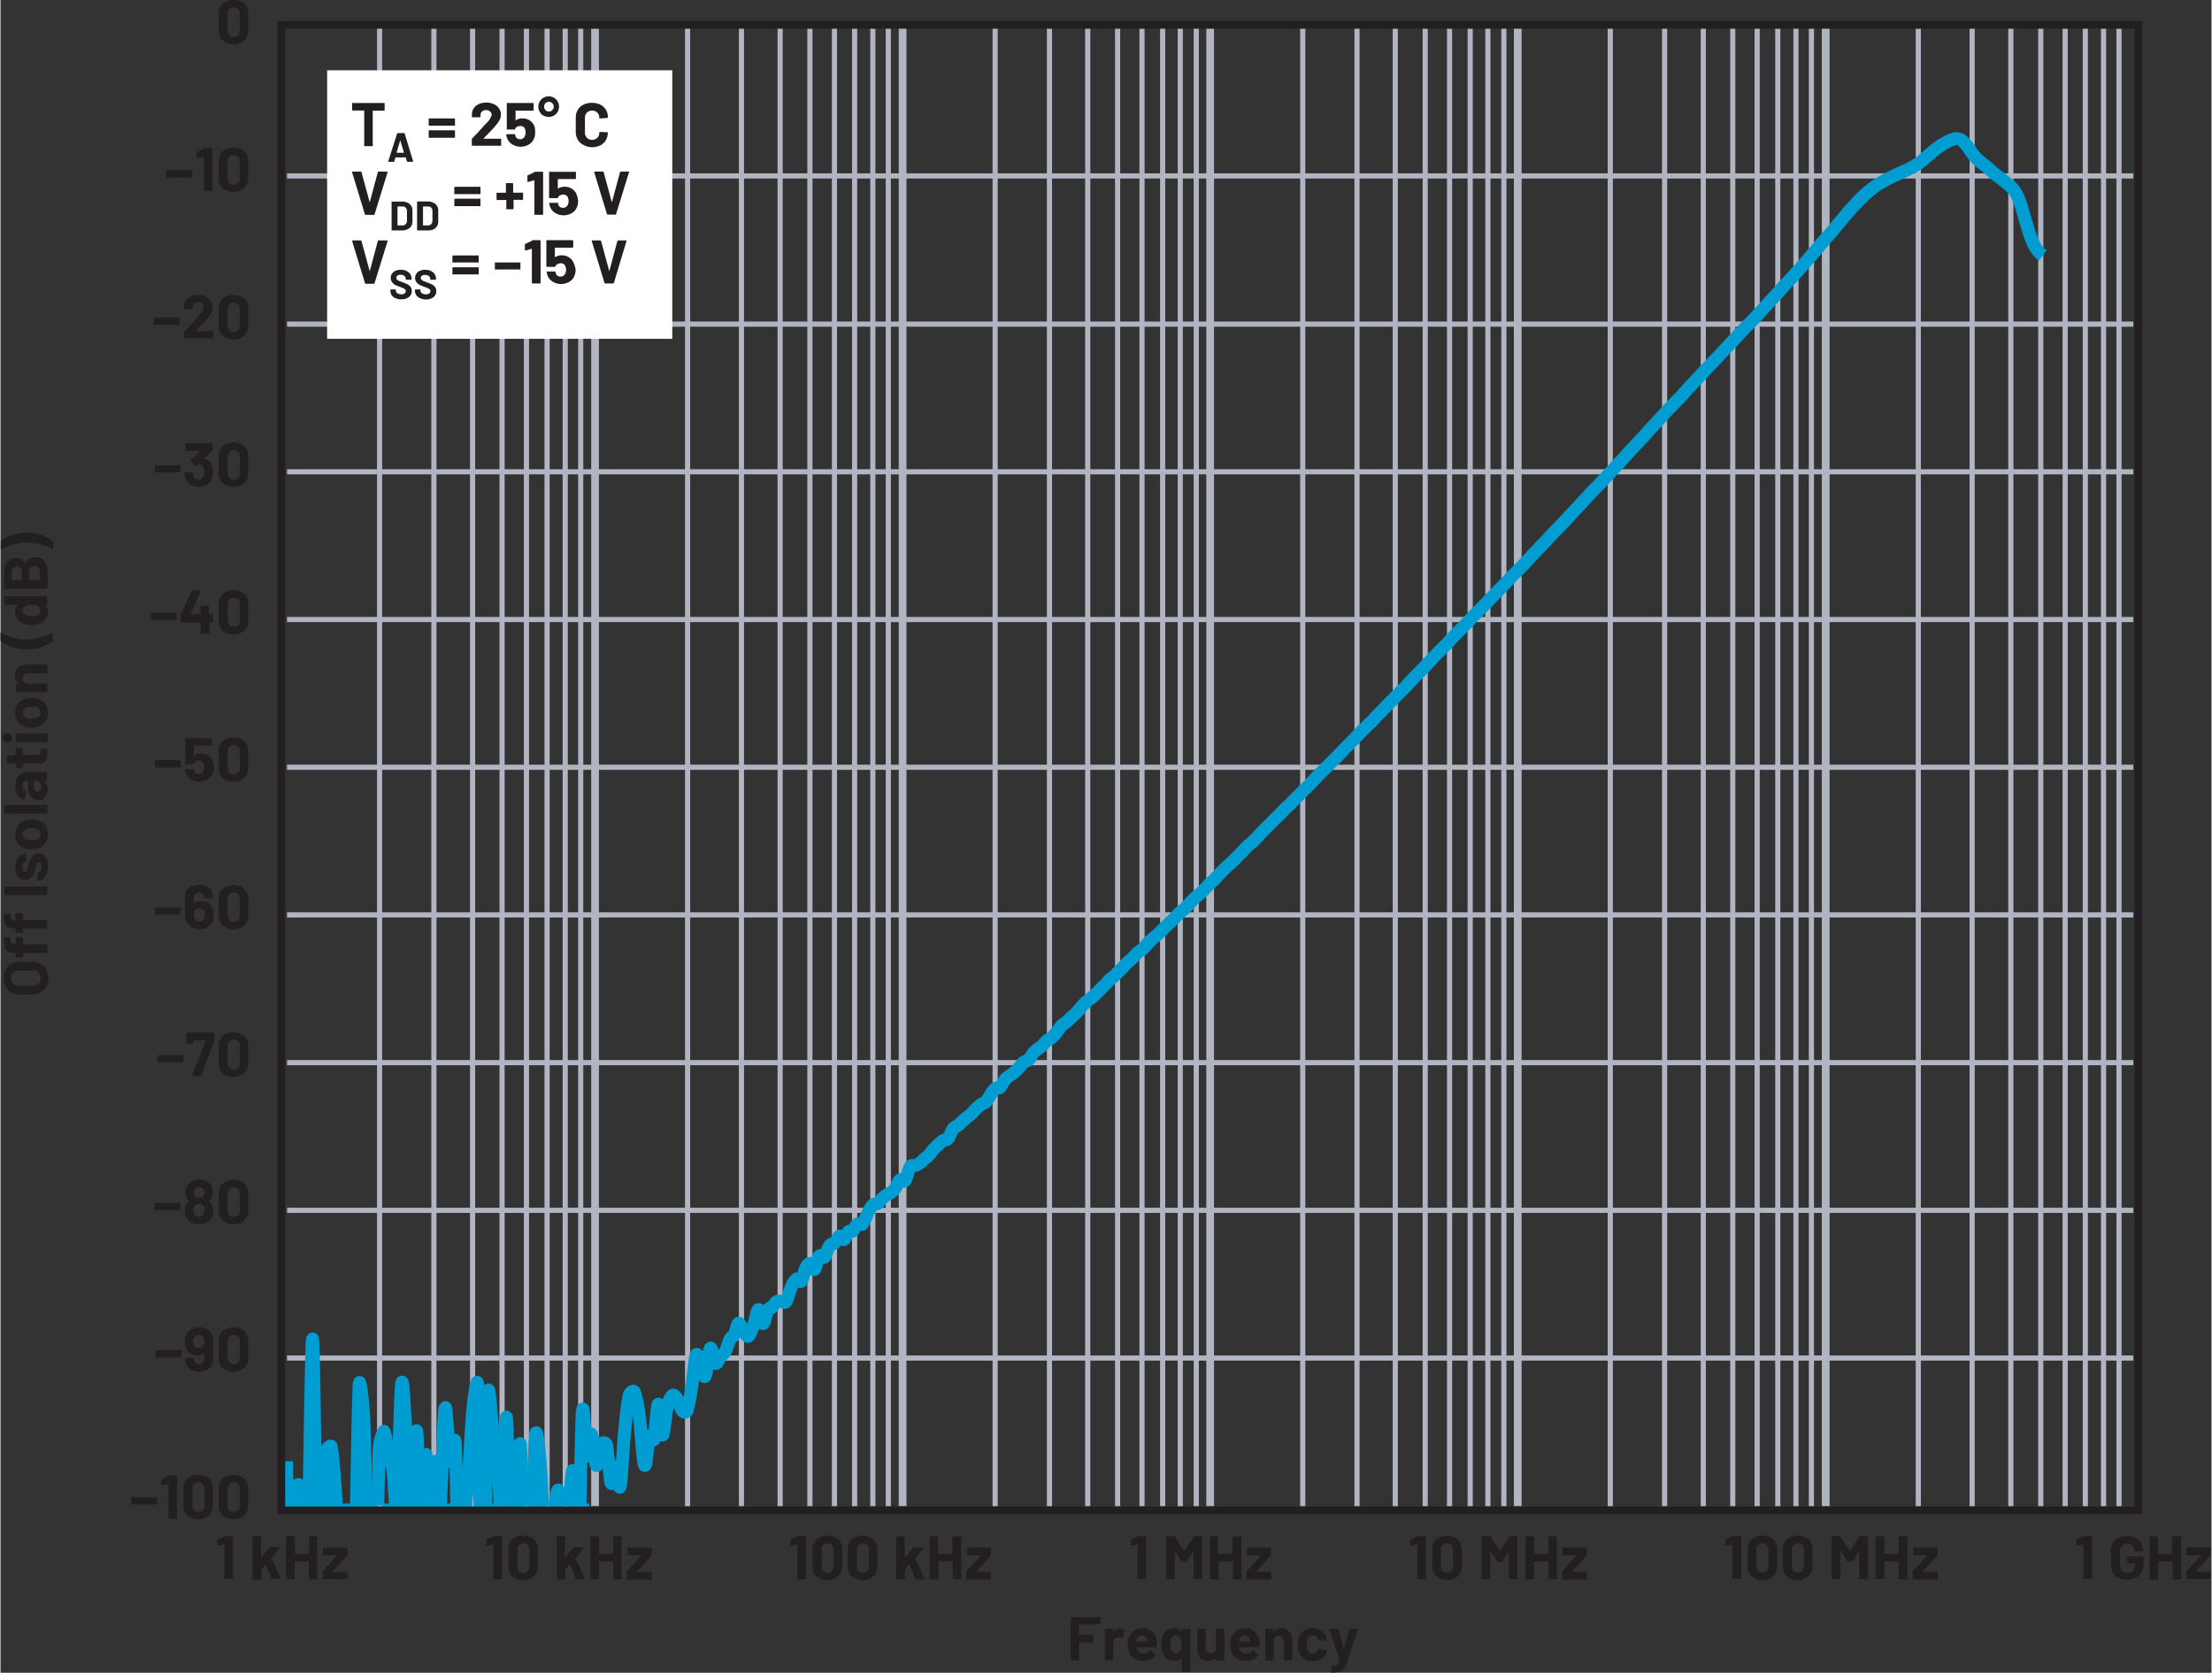 <svg id="b1a9032f-73fd-43f6-9940-467e8329bf89" data-name="Layer 1" xmlns="http://www.w3.org/2000/svg" width="5.95in" height="4.5in" viewBox="0 0 428.62 324.31"><rect x="0" y="0" width="428.62" height="324.31" fill="#333333" stroke="none"/><line x1="55.55" y1="292.01" x2="114.2" y2="292.01" fill="#fff"/><line x1="55.55" y1="34.11" x2="413.46" y2="34.11" fill="none" stroke="#b1b4c1"/><line x1="55.55" y1="62.84" x2="413.46" y2="62.84" fill="none" stroke="#b1b4c1"/><line x1="55.55" y1="91.47" x2="413.46" y2="91.47" fill="none" stroke="#b1b4c1"/><line x1="55.55" y1="120.11" x2="413.46" y2="120.11" fill="none" stroke="#b1b4c1"/><line x1="55.55" y1="148.75" x2="413.46" y2="148.75" fill="none" stroke="#b1b4c1"/><line x1="55.55" y1="177.38" x2="413.46" y2="177.38" fill="none" stroke="#b1b4c1"/><line x1="55.55" y1="206.02" x2="413.46" y2="206.02" fill="none" stroke="#b1b4c1"/><line x1="55.55" y1="234.65" x2="413.46" y2="234.65" fill="none" stroke="#b1b4c1"/><line x1="55.55" y1="263.29" x2="413.46" y2="263.29" fill="none" stroke="#b1b4c1"/><line x1="55.55" y1="292.01" x2="114.2" y2="292.01" fill="none" stroke="#009dd3"/><path d="M411.78,7.18V293.72m-3-286.54V293.72M405.25,7.18V293.72M401.34,7.18V293.72M396.61,7.18V293.72M390.81,7.18V293.72M383.31,7.18V293.72M372.87,7.18V293.72M352.15,7.18V293.72m-3-286.54V293.72M345.63,7.18V293.72m-4-286.54V293.72M336.9,7.18V293.72M331.19,7.18V293.72M323.69,7.18V293.72M313.16,7.18V293.72M292.53,7.18V293.72M289.43,7.18V293.72M286,7.18V293.72M282,7.18V293.72M277.28,7.18V293.72M271.48,7.18V293.72M264.06,7.18V293.72M253.54,7.18V293.72M232.9,7.18V293.72M229.8,7.18V293.72M226.38,7.18V293.72m-4-286.54V293.72M217.65,7.18V293.72M211.86,7.18V293.72M204.44,7.18V293.72M193.91,7.18V293.72M173.2,7.18V293.72m-3-286.54V293.72M166.67,7.18V293.72M162.76,7.18V293.72M158,7.18V293.72M152.23,7.18V293.72M144.73,7.18V293.72M134.29,7.18V293.72M113.57,7.18V293.72m-3-286.54V293.72M107.05,7.18V293.72m-4-286.54V293.72M98.32,7.18V293.72M92.61,7.18V293.72M85.11,7.18V293.72M74.58,7.18V293.72" transform="translate(-1.09 -1.7)" fill="none" stroke="#b1b4c1"/><line x1="353.83" y1="5.48" x2="353.83" y2="292.01" fill="none" stroke="#b1b4c1" stroke-width="1.5"/><line x1="294.13" y1="5.48" x2="294.13" y2="292.01" fill="none" stroke="#b1b4c1" stroke-width="1.5"/><line x1="234.5" y1="5.48" x2="234.5" y2="292.01" fill="none" stroke="#b1b4c1" stroke-width="1.5"/><line x1="174.88" y1="5.48" x2="174.88" y2="292.01" fill="none" stroke="#b1b4c1" stroke-width="1.5"/><line x1="115.26" y1="5.48" x2="115.26" y2="292.01" fill="none" stroke="#b1b4c1" stroke-width="1.5"/><path d="M56.64,265m0,28.73" transform="translate(-1.09 -1.7)" fill="none" stroke="#868686" stroke-linejoin="round" stroke-width="1.44"/><path d="M113.43,293.71c.15-7.62.3-15.87.44-18,.28-4,.54,7.6.83,8.27s.59-4.56.92-4.26.69,5.78,1,6.1.66-3.59,1-4.24c.13-.28.82-.27.95.28.31,1.27.61,6.69.91,7.39s.6-3.31.88-3.21.58,4.93.86,3.85.54-7.34.82-10.28.6-6,.92-7.33c.16-.67.86-1.09,1-.73a24.71,24.71,0,0,1,1,5c.32,2.37.64,8.65,1,9.24s.61-4.85.91-5.68c.17-.47.72,1.26.88.68.29-1,.57-6.72.86-6.86s.53,5.93.82,6,.6-4.23.92-5.51a4.3,4.3,0,0,1,1-2.19c.34-.23.66.3,1,.8s.64,1.84.95,2.19.73.41.92-.07a40,40,0,0,0,.88-4.68c.28-1.79.57-5.36.85-6.05s.54,1.21.83,1.89.59,2.73.92,2.2.68-5,1-5.41.67,2.64,1,2.91.64-.91,1-1.3.61-.47.91-1,.6-1.8.88-2.34.58-.38.86-.9.53-2.1.82-2.22.6,1.08.92,1.5.69,1.19,1,1,.66-1.3,1-2.16.63-3,.94-3,.62,2.7.91,2.72.6-2.12.89-2.64.6-.28.85-.52.54-.88.83-1.07.59-.1.91-.1.7.5,1,0,.66-2.06,1-2.78a3.94,3.94,0,0,1,1-1.53c.31-.19.61.78.91.41s.59-2,.89-2.6.58-.87.85-.82.53,1.39.83,1.15.59-2.18.91-2.58.69.54,1,.21.66-1.77,1-2.23.64-.21,1-.52.61-1.24.91-1.35.59.81.88.68.57-1.23.85-1.51.54.12.83-.13.59-1.16.92-1.39.7.36,1,0a13.87,13.87,0,0,0,1-2.1,7.41,7.41,0,0,1,1-1.58c.32-.31.63-.06.93-.27a10.72,10.72,0,0,0,.9-1,7.08,7.08,0,0,1,.86-.68,8.44,8.44,0,0,0,.84-.45,3.51,3.51,0,0,0,.82-.82c.28-.4.59-1.38.91-1.63s.69.55,1,.12.65-2.19,1-2.67.67-.13.94-.24a4,4,0,0,0,.92-.46c.3-.21.59-.56.88-.81s.58-.44.86-.73.53-.73.83-1.05a9.56,9.56,0,0,1,.91-.89,9.14,9.14,0,0,1,1-.89c.34-.22.66,0,1-.41s.63-1.44.94-1.86.61-.39.91-.63.6-.54.89-.81.57-.55.85-.78.54-.37.82-.62.6-.65.92-1a11.17,11.17,0,0,1,1-.86c.33-.24.66-.22,1-.56a16.73,16.73,0,0,0,.95-1.49,5.55,5.55,0,0,1,.91-1.12c.3-.22.59.1.88-.16a15.48,15.48,0,0,0,.86-1.41,4.09,4.09,0,0,1,.82-.76c.3-.23.6-.4.92-.66a12,12,0,0,0,1-.92c.33-.34.66-.9,1-1.17s.64-.14.94-.44.62-1,.92-1.35a7.32,7.32,0,0,1,.88-.76c.29-.23.57-.39.85-.65s.54-.67.83-.92.59-.29.92-.56a9.36,9.36,0,0,0,1-1.05c.33-.4.66-1,1-1.36a7.94,7.94,0,0,1,.95-.7c.31-.26.62-.64.92-.91s.59-.48.87-.76.58-.64.86-1,.54-.63.83-.91a9.64,9.64,0,0,1,.91-.76c.33-.27.69-.51,1-.81s.65-.63,1-1,.63-.7,1-1,.61-.68.91-1,.6-.41.88-.67.58-.62.86-.9.54-.47.82-.77.6-.72.92-1,.69-.58,1-.89.66-.75,1-1.05.64-.43,1-.73.62-.73.91-1a12.21,12.21,0,0,1,.89-.88c.29-.27.57-.48.85-.73s.53-.47.83-.76.59-.62.91-.93.69-.62,1-.93.66-.65,1-1,.64-.72,1-1,.61-.45.91-.74.59-.68.89-1,.57-.59.85-.86.53-.43.83-.68.59-.54.91-.86.69-.74,1-1.07.67-.62,1-.94.64-.65.94-1l.92-.94c.3-.29.59-.58.88-.84s.57-.49.85-.75.54-.57.83-.86.6-.58.92-.9.69-.77,1-1.09.66-.55,1-.85.63-.61.94-.92l.91-1,.88-.89c.3-.29.58-.54.86-.82s.54-.58.82-.87.6-.54.93-.87.68-.75,1-1.08.66-.59,1-.91.64-.68.95-1,.61-.58.91-.88l.88-.9c.29-.3.57-.57.86-.85l.82-.84c.29-.29.6-.64.92-1l1-1c.34-.33.66-.66,1-1s.64-.66,1-1,.61-.58.91-.89.59-.61.88-.9.57-.62.85-.9l.83-.83.91-.95,1-1.06,1-1c.32-.33.64-.61,1-.93s.62-.68.91-1,.6-.59.89-.88.57-.58.85-.88.53-.55.83-.86l.91-.93c.32-.33.69-.69,1-1s.66-.7,1-1,.64-.64.94-1,.62-.64.92-1l.88-.91.86-.85.82-.86.92-1,1-1.05,1-1,1-1,.92-1,.9-.94q.43-.45.87-.87c.28-.29.56-.57.83-.86l.81-.82.92-1,1-1,1-1,.95-1,.91-.93c.3-.32.59-.63.88-.92s.57-.59.86-.88.53-.56.82-.85l.92-1,1-1,1-1c.33-.33.64-.67.95-1l.91-1c.31-.31.6-.62.89-.92l.85-.9c.28-.29.53-.56.83-.86l.92-1,1-1.07,1-1c.32-.35.64-.67.95-1l.91-1,.89-.93c.28-.3.57-.6.84-.91l.83-.88.92-1,1-1.09,1-1,.94-1c.31-.34.62-.66.91-1l.89-.94.85-.93.83-.89.92-1c.32-.35.69-.74,1-1.11l1-1.06.95-1c.31-.33.61-.67.91-1l.88-1,.86-.92.82-.9c.3-.31.6-.64.92-1l1-1.1,1-1c.32-.35.63-.69,1-1l.91-1,.88-1,.85-.91.83-.88.92-1c.33-.34.68-.74,1-1.09l1-1,.95-1,.92-1,.88-.93.85-.9.83-.88.92-1,1-1.09,1-1,1-1,.91-1,.88-1,.86-.92.83-.9.92-1,1-1.12,1-1.08.94-1c.32-.35.62-.69.91-1l.89-1,.86-1c.27-.32.53-.61.82-.94l.92-1.07c.32-.37.69-.79,1-1.19l1-1.16,1-1.13.91-1.1.89-1.06.85-1,.82-1,.92-1c.33-.36.69-.74,1-1.08s.67-.65,1-1l.94-.83.92-.7c.3-.23.59-.43.88-.61s.58-.36.85-.52l.83-.45.92-.47,1-.48,1-.45c.32-.14.65-.27.95-.42l.92-.45c.3-.16.59-.34.87-.52a10,10,0,0,0,.86-.58c.28-.21.54-.42.83-.67s.59-.52.92-.8.69-.6,1-.86a11.81,11.81,0,0,1,1-.73,10,10,0,0,1,.95-.6c.31-.18.61-.35.91-.49a4.41,4.41,0,0,1,.88-.34,2,2,0,0,1,.86-.07,1.9,1.9,0,0,1,.82.38,6.23,6.23,0,0,1,.92,1c.33.4.69,1,1,1.41a13.84,13.84,0,0,0,1,1.19,9.46,9.46,0,0,0,.95.79c.3.25.61.45.91.71s.59.53.88.79.57.5.86.72.53.38.82.6.59.45.92.72a10.72,10.72,0,0,1,1,.86,4.23,4.23,0,0,1,1,1.11,12,12,0,0,1,1,2.23c.32.9.63,2.13.93,3.13s.6,2.09.9,2.92a17.87,17.87,0,0,0,.86,2.08,6.56,6.56,0,0,0,.85,1.25,4.9,4.9,0,0,0,.81.73" transform="translate(-1.09 -1.7)" fill="none" stroke="#009dd3" stroke-linejoin="round" stroke-width="2.5"/><path d="M111.36,293.72c.27-3.14.52-8.37.78-6.56.1.69.2,3.35.29,6.55" transform="translate(-1.09 -1.7)" fill="none" stroke="#009dd3" stroke-linejoin="round" stroke-width="2.5"/><path d="M108.51,293.71c.26-2,.6-3.64.78-3a23.39,23.39,0,0,1,.32,3" transform="translate(-1.09 -1.7)" fill="none" stroke="#009dd3" stroke-linejoin="round" stroke-width="2.5"/><path d="M104.28,293.71c.17-6,.34-11.56.51-13.63.2-2.45.69,2.64.89,4.81.17,2,.35,5.43.52,8.82" transform="translate(-1.09 -1.7)" fill="none" stroke="#009dd3" stroke-linejoin="round" stroke-width="2.5"/><path d="M100.63,293.71c.09-3.31.19-6.22.29-7.62.09-1.24.94-6.07,1-4s.19,6.36.28,11.6" transform="translate(-1.09 -1.7)" fill="none" stroke="#009dd3" stroke-linejoin="round" stroke-width="2.5"/><path d="M98.6,293.71c.2-7.43.39-18.19.58-17.21.15.75.29,9.13.43,17.21" transform="translate(-1.09 -1.7)" fill="none" stroke="#009dd3" stroke-linejoin="round" stroke-width="2.5"/><path d="M95.16,293.71c.14-9.55.28-18.81.42-21.66.19-3.8.77,6.34,1,7.54a42.23,42.23,0,0,1,.92,4.92c.14,1.65.28,5.63.42,9.2" transform="translate(-1.09 -1.7)" fill="none" stroke="#009dd3" stroke-linejoin="round" stroke-width="2.5"/><path d="M91.24,293.71c.2-2.46.43-4,.6-6.25.28-3.82.53-9.8.82-12.67.09-.91.81-6.93.92-4.58.14,3.3.29,13.36.45,23.5" transform="translate(-1.09 -1.7)" fill="none" stroke="#009dd3" stroke-linejoin="round" stroke-width="2.5"/><path d="M86.38,293.48c.28-4.7.59-17.37.87-18.74.34-1.62.67,9.23,1,10.32.1.33.85-5.7,1-3.75s.19,6.79.28,12.4" transform="translate(-1.09 -1.7)" fill="none" stroke="#009dd3" stroke-linejoin="round" stroke-width="2.5"/><path d="M85.18,293.71c0-3.51.09-6.25.13-7.83.11-3.57.54,4.78.79,7.83" transform="translate(-1.09 -1.7)" fill="none" stroke="#009dd3" stroke-linejoin="round" stroke-width="2.5"/><path d="M83.28,293.71c.12-6.95.24-12,.35-9.32.06,1.28.11,4.73.17,9.48" transform="translate(-1.09 -1.7)" fill="none" stroke="#009dd3" stroke-linejoin="round" stroke-width="2.5"/><path d="M81.05,293.55c.27-4.56.53-17.1.79-14,.12,1.44.24,7.38.36,14.15" transform="translate(-1.09 -1.7)" fill="none" stroke="#009dd3" stroke-linejoin="round" stroke-width="2.5"/><path d="M78,293.23c.27-4.57.55-21.53.86-23.36s.68,8.19,1,12.4c.24,3.08.48,8.77.72,11.43" transform="translate(-1.09 -1.7)" fill="none" stroke="#009dd3" stroke-linejoin="round" stroke-width="2.5"/><path d="M74.24,293.54c.08-4.64.17-8.38.25-10.65a8.76,8.76,0,0,1,.92-3.7c.3.14.59,3.36.88,4.57a21,21,0,0,1,.85,2.75c.19,1.15.36,5.13.55,7" transform="translate(-1.09 -1.7)" fill="none" stroke="#009dd3" stroke-linejoin="round" stroke-width="2.5"/><path d="M70.1,293.48c.17-9.44.34-20.28.52-23.39.11-1.85.8,3.51.92,7.09.12,3.37.24,9.39.36,16.36" transform="translate(-1.09 -1.7)" fill="none" stroke="#009dd3" stroke-linejoin="round" stroke-width="2.5"/><path d="M63.78,293.71c.14-4.41.27-8.54.41-10.4.06-.83,1-1.52,1-1.2.33,1.68.66,5.66,1,11.28" transform="translate(-1.09 -1.7)" fill="none" stroke="#009dd3" stroke-linejoin="round" stroke-width="2.5"/><path d="M60.87,293.71c.25-11.4.49-33.52.73-32.38.2.94.39,18.8.59,32.38" transform="translate(-1.09 -1.7)" fill="none" stroke="#009dd3" stroke-linejoin="round" stroke-width="2.5"/><path d="M58.32,293.71c.18-2.11.36-4.28.53-4.19a19.48,19.48,0,0,1,.48,3.94" transform="translate(-1.09 -1.7)" fill="none" stroke="#009dd3" stroke-linejoin="round" stroke-width="2.5"/><path d="M56.51,285c.11,3.75.22,7.13.34,8.79" transform="translate(-1.09 -1.7)" fill="none" stroke="#009dd3" stroke-linejoin="round" stroke-width="2.5"/><path d="M214.27,316.64a.15.15,0,0,1-.11,0h-3.92a.05.05,0,0,0-.06.06v1.86a.05.05,0,0,0,.06.06h2.58a.14.14,0,0,1,.14.14V320a.14.14,0,0,1-.14.14h-2.58a.05.05,0,0,0-.06.06v3.31a.15.15,0,0,1,0,.11.18.18,0,0,1-.1,0h-1.41a.18.18,0,0,1-.1,0,.15.15,0,0,1,0-.11v-8.11a.14.14,0,0,1,.14-.14h5.53a.15.15,0,0,1,.11,0,.18.18,0,0,1,0,.1v1.17A.18.18,0,0,1,214.27,316.64Z" transform="translate(-1.09 -1.7)" fill="#231f20"/><path d="M218.86,317.54a.17.17,0,0,1,.07.18l-.25,1.37c0,.1-.07.13-.17.09a1.33,1.33,0,0,0-.42-.06,1.48,1.48,0,0,0-.27,0,1.16,1.16,0,0,0-.73.32,1,1,0,0,0-.3.75v3.27a.15.15,0,0,1,0,.11.18.18,0,0,1-.1,0h-1.41a.18.18,0,0,1-.1,0,.15.15,0,0,1,0-.11V317.6a.14.14,0,0,1,.14-.14h1.41a.14.14,0,0,1,.14.14v.46a.05.05,0,0,0,0,.05s0,0,0,0a1.53,1.53,0,0,1,1.32-.72A1.26,1.26,0,0,1,218.86,317.54Z" transform="translate(-1.09 -1.7)" fill="#231f20"/><path d="M225.2,320.93a.13.13,0,0,1-.15.14h-3.71c-.05,0-.06,0-.05.06a2.85,2.85,0,0,0,.13.48,1.27,1.27,0,0,0,1.28.67,1.42,1.42,0,0,0,1.21-.62.13.13,0,0,1,.11-.07.1.1,0,0,1,.08.05l.86.85a.15.15,0,0,1,.06.11.25.25,0,0,1,0,.09,2.68,2.68,0,0,1-1,.76,3.45,3.45,0,0,1-1.37.27,3.15,3.15,0,0,1-1.75-.46,2.62,2.62,0,0,1-1-1.31,4.08,4.08,0,0,1-.26-1.57,3.51,3.51,0,0,1,.18-1.17,2.63,2.63,0,0,1,1-1.35,2.69,2.69,0,0,1,1.64-.51,2.62,2.62,0,0,1,1.92.7,3,3,0,0,1,.89,1.86A5.5,5.5,0,0,1,225.2,320.93Zm-3.84-1.41a3,3,0,0,0-.08.39.05.05,0,0,0,.06.06h2.08s.06,0,0-.06l-.06-.34A1,1,0,0,0,223,319a1.13,1.13,0,0,0-.67-.19A1,1,0,0,0,221.36,319.52Z" transform="translate(-1.09 -1.7)" fill="#231f20"/><path d="M230.12,317.5a.13.13,0,0,1,.1,0h1.4a.15.15,0,0,1,.11,0,.18.18,0,0,1,0,.1v8.12a.18.18,0,0,1,0,.1.15.15,0,0,1-.11,0h-1.4a.14.14,0,0,1-.14-.14v-2.57a0,0,0,0,0,0,0s0,0-.05,0a1.61,1.61,0,0,1-1.34.6,2.38,2.38,0,0,1-1.47-.45,2.51,2.51,0,0,1-.87-1.21,4.84,4.84,0,0,1-.22-1.5,4.46,4.46,0,0,1,.21-1.44,2.4,2.4,0,0,1,.87-1.29,2.28,2.28,0,0,1,1.44-.47A1.63,1.63,0,0,1,230,318s0,0,.05,0,0,0,0,0v-.4A.13.13,0,0,1,230.12,317.5Zm-.06,3a2.57,2.57,0,0,0-.24-1.21.93.93,0,0,0-.84-.51,1,1,0,0,0-.88.51,2.54,2.54,0,0,0-.26,1.2,2.32,2.32,0,0,0,.3,1.27,1,1,0,0,0,.86.47.87.87,0,0,0,.8-.48A2.4,2.4,0,0,0,230.06,320.54Z" transform="translate(-1.09 -1.7)" fill="#231f20"/><path d="M236.71,317.5a.12.12,0,0,1,.1,0h1.4a.12.12,0,0,1,.1,0,.14.14,0,0,1,.05.1v5.88a.16.16,0,0,1-.05.11.15.15,0,0,1-.1,0h-1.4a.15.15,0,0,1-.1,0,.16.16,0,0,1-.05-.11v-.4s0,0,0-.05,0,0,0,0a1.71,1.71,0,0,1-1.49.65,2.12,2.12,0,0,1-1.5-.55,2,2,0,0,1-.58-1.55v-4a.14.14,0,0,1,.14-.14h1.39a.12.12,0,0,1,.1,0,.14.14,0,0,1,0,.1v3.59a1.16,1.16,0,0,0,.25.78.91.91,0,0,0,.72.3,1,1,0,0,0,.67-.24,1.06,1.06,0,0,0,.32-.65V317.6A.14.14,0,0,1,236.71,317.5Z" transform="translate(-1.09 -1.7)" fill="#231f20"/><path d="M245.11,320.93a.14.14,0,0,1-.15.14h-3.71c-.05,0-.07,0-.05.06a2.14,2.14,0,0,0,.13.48,1.25,1.25,0,0,0,1.27.67,1.43,1.43,0,0,0,1.22-.62c0-.05.06-.07.1-.07a.11.11,0,0,1,.09.05l.86.85a.15.15,0,0,1,.06.11.2.2,0,0,1-.05.09,2.54,2.54,0,0,1-1,.76,3.37,3.37,0,0,1-1.36.27,3.15,3.15,0,0,1-1.75-.46,2.63,2.63,0,0,1-1-1.31,4.3,4.3,0,0,1-.25-1.57,3.51,3.51,0,0,1,.18-1.17,2.63,2.63,0,0,1,1-1.35,2.67,2.67,0,0,1,1.64-.51,2.62,2.62,0,0,1,1.92.7,3,3,0,0,1,.88,1.86A4.71,4.71,0,0,1,245.11,320.93Zm-3.84-1.41a3,3,0,0,0-.08.39.05.05,0,0,0,.06.06h2.07c.05,0,.07,0,.05-.06l-.06-.34a1.06,1.06,0,0,0-.38-.56,1.09,1.09,0,0,0-.66-.19A1,1,0,0,0,241.27,319.52Z" transform="translate(-1.09 -1.7)" fill="#231f20"/><path d="M250.92,318a2.18,2.18,0,0,1,.59,1.6v3.93a.15.15,0,0,1,0,.11.21.21,0,0,1-.1,0H250a.18.18,0,0,1-.1,0,.15.15,0,0,1,0-.11V319.9a1.12,1.12,0,0,0-.27-.78,1,1,0,0,0-1.43,0,1.12,1.12,0,0,0-.27.78v3.58a.14.14,0,0,1-.15.15h-1.4a.18.18,0,0,1-.1,0,.15.15,0,0,1,0-.11V317.6a.14.14,0,0,1,.14-.14h1.4a.15.15,0,0,1,.11,0,.18.18,0,0,1,0,.1V318a.06.06,0,0,0,0,.05s0,0,0,0a1.69,1.69,0,0,1,1.46-.7A2.1,2.1,0,0,1,250.92,318Z" transform="translate(-1.09 -1.7)" fill="#231f20"/><path d="M253.77,323.24a2.61,2.61,0,0,1-1-1.32,4.28,4.28,0,0,1-.2-1.41,4.12,4.12,0,0,1,.2-1.39,2.43,2.43,0,0,1,1-1.29,2.94,2.94,0,0,1,1.66-.47,3,3,0,0,1,1.69.48,2.34,2.34,0,0,1,1,1.22,1.56,1.56,0,0,1,.09.43v0a.12.12,0,0,1-.12.13l-1.38.21h0a.16.16,0,0,1-.15-.12l0-.19a1,1,0,0,0-.37-.52,1.15,1.15,0,0,0-.69-.2,1.08,1.08,0,0,0-.65.19,1,1,0,0,0-.37.53,2.86,2.86,0,0,0-.13,1,3.17,3.17,0,0,0,.12,1,1,1,0,0,0,1,.77,1.06,1.06,0,0,0,1.05-.74s0,0,0-.07,0,0,0,0,.06-.14.17-.12l1.38.22a.12.12,0,0,1,.12.13,2.56,2.56,0,0,1-.07.36,2.31,2.31,0,0,1-1,1.26,3.13,3.13,0,0,1-1.68.45A2.87,2.87,0,0,1,253.77,323.24Z" transform="translate(-1.09 -1.7)" fill="#231f20"/><path d="M259.07,326a.15.15,0,0,1,0-.1v-1.1a.12.12,0,0,1,0-.1.14.14,0,0,1,.1-.05,3.34,3.34,0,0,0,.8-.08.9.9,0,0,0,.47-.28,1.53,1.53,0,0,0,.27-.6v-.07l-2-6a.13.13,0,0,1,0-.06c0-.08,0-.11.13-.11h1.5a.16.16,0,0,1,.17.12l1,3.89s0,0,0,0,0,0,0,0l1-3.89a.16.16,0,0,1,.17-.12h1.47a.12.12,0,0,1,.1,0,.14.14,0,0,1,0,.13l-2.07,6.24a5.6,5.6,0,0,1-.61,1.31,1.76,1.76,0,0,1-.88.64,4.79,4.79,0,0,1-1.6.21h-.08S259.09,326,259.07,326Z" transform="translate(-1.09 -1.7)" fill="#231f20"/><path d="M10,193a2.88,2.88,0,0,1-1.08,1.11,3.18,3.18,0,0,1-1.59.39H4.72a3.14,3.14,0,0,1-1.58-.39A2.83,2.83,0,0,1,2.08,193a3.79,3.79,0,0,1,0-3.31,2.7,2.7,0,0,1,1.06-1.11,3,3,0,0,1,1.58-.4H7.28a3.12,3.12,0,0,1,1.6.4A2.66,2.66,0,0,1,10,189.73a3.39,3.39,0,0,1,.38,1.66A3.52,3.52,0,0,1,10,193Zm-1.49-2.72a1.54,1.54,0,0,0-1.12-.41H4.7a1.61,1.61,0,0,0-1.12.4,1.43,1.43,0,0,0-.42,1.08,1.4,1.4,0,0,0,.42,1.06,1.57,1.57,0,0,0,1.12.4H7.34a1.54,1.54,0,0,0,1.12-.4,1.4,1.4,0,0,0,.42-1.06A1.42,1.42,0,0,0,8.46,190.32Z" transform="translate(-1.09 -1.7)" fill="#231f20"/><path d="M4.06,183.41a.18.18,0,0,1,.1,0H5.3a.14.14,0,0,1,.15.15v1.16a.05.05,0,0,0,.06.06h4.55a.14.14,0,0,1,.14.14v1.41a.14.14,0,0,1-.14.14H5.51a.05.05,0,0,0-.06.06v.71a.18.18,0,0,1,0,.1.15.15,0,0,1-.11,0H4.16A.14.14,0,0,1,4,187.2v-.71a.05.05,0,0,0-.06-.06H3.7a2.32,2.32,0,0,1-1.16-.23,1.25,1.25,0,0,1-.59-.73,4,4,0,0,1-.15-1.41v-.46a.14.14,0,0,1,.14-.14h1a.14.14,0,0,1,.14.14v.4a.91.91,0,0,0,.17.58.85.85,0,0,0,.6.16H4a.05.05,0,0,0,.06-.06v-1.16A.15.15,0,0,1,4.06,183.41Z" transform="translate(-1.09 -1.7)" fill="#231f20"/><path d="M4.06,178.77a.13.13,0,0,1,.1,0H5.3a.15.15,0,0,1,.11,0,.18.18,0,0,1,0,.1V180a.05.05,0,0,0,.06.06h4.55a.14.14,0,0,1,.14.14v1.4a.15.15,0,0,1,0,.11.18.18,0,0,1-.1,0H5.51a.05.05,0,0,0-.06.06v.71a.18.18,0,0,1,0,.1.15.15,0,0,1-.11,0H4.16a.14.14,0,0,1-.14-.14v-.71a.05.05,0,0,0-.06-.06H3.7a2.43,2.43,0,0,1-1.16-.23,1.27,1.27,0,0,1-.59-.74,4,4,0,0,1-.15-1.41V179a.15.15,0,0,1,0-.11.18.18,0,0,1,.1,0h1a.18.18,0,0,1,.1,0,.15.15,0,0,1,0,.11v.39a.89.89,0,0,0,.17.58.84.84,0,0,0,.6.17H4A.05.05,0,0,0,4,180v-1.17A.13.13,0,0,1,4.06,178.77Z" transform="translate(-1.09 -1.7)" fill="#231f20"/><path d="M10.16,175.19a.14.14,0,0,1-.1.05H1.94a.14.14,0,0,1-.1-.05.12.12,0,0,1,0-.1v-1.4a.12.12,0,0,1,0-.1.14.14,0,0,1,.1-.05h8.12a.14.14,0,0,1,.1.05.12.12,0,0,1,0,.1v1.4A.12.12,0,0,1,10.16,175.19Z" transform="translate(-1.09 -1.7)" fill="#231f20"/><path d="M10.06,171.13a2.23,2.23,0,0,1-.64.93,1.42,1.42,0,0,1-.92.33H8.38a.15.15,0,0,1-.11,0,.18.18,0,0,1,0-.1v-1.33a.14.14,0,0,1,.15-.15h0a.56.56,0,0,0,.45-.29,1.4,1.4,0,0,0,.18-.74,1.2,1.2,0,0,0-.16-.66.46.46,0,0,0-.4-.25.34.34,0,0,0-.32.21,3.26,3.26,0,0,0-.23.71,7.43,7.43,0,0,1-.28.89A3.59,3.59,0,0,1,7,171.86a1.33,1.33,0,0,1-1.1.46,1.68,1.68,0,0,1-1.41-.69A2.94,2.94,0,0,1,4,169.8a3.45,3.45,0,0,1,.24-1.34,2.13,2.13,0,0,1,.69-.9,1.73,1.73,0,0,1,1-.32.18.18,0,0,1,.15.15v1.28a.18.18,0,0,1-.15.15.54.54,0,0,0-.44.26,1.3,1.3,0,0,0-.18.72,1.39,1.39,0,0,0,.14.65.44.44,0,0,0,.4.25.38.38,0,0,0,.36-.25,4.11,4.11,0,0,0,.25-.82c0-.09,0-.19.08-.3s.06-.23.1-.36a3.81,3.81,0,0,1,.65-1.34,1.39,1.39,0,0,1,1.15-.5,1.63,1.63,0,0,1,1.39.71,3.23,3.23,0,0,1,.49,1.89A4,4,0,0,1,10.06,171.13Z" transform="translate(-1.09 -1.7)" fill="#231f20"/><path d="M9.77,165.17a2.59,2.59,0,0,1-1.44,1,4.4,4.4,0,0,1-1.23.17,4.54,4.54,0,0,1-1.27-.17,2.62,2.62,0,0,1-1.39-1,2.94,2.94,0,0,1-.5-1.73,2.8,2.8,0,0,1,.49-1.68,2.73,2.73,0,0,1,1.39-1,4,4,0,0,1,1.26-.19,4.26,4.26,0,0,1,1.21.17,2.64,2.64,0,0,1,1.47,1,2.76,2.76,0,0,1,.54,1.72A2.87,2.87,0,0,1,9.77,165.17Zm-1.17-2.4a1.3,1.3,0,0,0-.66-.4,3.58,3.58,0,0,0-.84-.1,3.42,3.42,0,0,0-.85.1,1.29,1.29,0,0,0-.63.41,1.11,1.11,0,0,0,0,1.35,1.26,1.26,0,0,0,.63.39,3,3,0,0,0,.85.1,3.06,3.06,0,0,0,.84-.09,1.3,1.3,0,0,0,.66-.4,1,1,0,0,0,.24-.69A1,1,0,0,0,8.6,162.77Z" transform="translate(-1.09 -1.7)" fill="#231f20"/><path d="M10.16,159.44a.13.13,0,0,1-.1,0H1.94a.14.14,0,0,1-.14-.14v-1.41a.14.14,0,0,1,.14-.14h8.12a.14.14,0,0,1,.14.14v1.41A.13.13,0,0,1,10.16,159.44Z" transform="translate(-1.09 -1.7)" fill="#231f20"/><path d="M4.21,152.7a2.22,2.22,0,0,1,.73-.95,1.74,1.74,0,0,1,1-.35h4.07a.14.14,0,0,1,.1,0,.12.12,0,0,1,0,.1V153a.12.12,0,0,1,0,.1.14.14,0,0,1-.1,0h-.4s0,0-.05,0,0,0,0,0a1.89,1.89,0,0,1,.66,1.62,2.38,2.38,0,0,1-.46,1.51,1.61,1.61,0,0,1-1.34.58,1.73,1.73,0,0,1-1.44-.65,2.93,2.93,0,0,1-.51-1.85v-1.22a.05.05,0,0,0-.06-.06H6.23a.8.8,0,0,0-.62.24,1,1,0,0,0-.22.72,1.25,1.25,0,0,0,.13.61.61.61,0,0,0,.37.32c.09,0,.13.08.12.16l-.19,1.45c0,.1-.05.14-.11.13a1.56,1.56,0,0,1-.91-.4,2.49,2.49,0,0,1-.64-.94,3.55,3.55,0,0,1-.22-1.3A3.41,3.41,0,0,1,4.21,152.7Zm4.55.76a.85.85,0,0,0-.71-.36H7.62a.05.05,0,0,0-.06.06V154a1.59,1.59,0,0,0,.2.85.67.67,0,0,0,.58.3.59.59,0,0,0,.51-.23,1,1,0,0,0,.19-.61A1.41,1.41,0,0,0,8.76,153.46Z" transform="translate(-1.09 -1.7)" fill="#231f20"/><path d="M5.35,146.72a.18.18,0,0,1,0,.1V148a.05.05,0,0,0,.06.06H8a.89.89,0,0,0,.59-.16.64.64,0,0,0,.19-.52V147a.18.18,0,0,1,0-.1.15.15,0,0,1,.11,0h1.14a.14.14,0,0,1,.15.14q0,.51,0,.72a2.72,2.72,0,0,1-.33,1.49,1.4,1.4,0,0,1-1.25.5H5.45a.05.05,0,0,0-.06.06v.69a.18.18,0,0,1,0,.1.15.15,0,0,1-.11,0H4.18a.15.15,0,0,1-.11,0,.18.18,0,0,1,0-.1v-.69a.05.05,0,0,0-.06-.06H2.54a.14.14,0,0,1-.14-.14v-1.35a.14.14,0,0,1,.14-.14H4A.05.05,0,0,0,4,148v-1.15a.18.18,0,0,1,0-.1.16.16,0,0,1,.11-.05H5.24A.16.16,0,0,1,5.35,146.72Z" transform="translate(-1.09 -1.7)" fill="#231f20"/><path d="M3.07,145.42a.93.93,0,0,1-.68.27,1,1,0,0,1-.69-.26,1,1,0,0,1-.26-.69.94.94,0,0,1,.26-.68.93.93,0,0,1,.69-.27.94.94,0,0,1,.95,1A.91.91,0,0,1,3.07,145.42Zm7.09.15a.18.18,0,0,1-.1,0H4.16a.18.18,0,0,1-.1,0,.15.15,0,0,1,0-.11v-1.4a.14.14,0,0,1,.14-.14h5.9a.14.14,0,0,1,.14.14v1.4A.15.15,0,0,1,10.16,145.57Z" transform="translate(-1.09 -1.7)" fill="#231f20"/><path d="M9.77,141.6a2.59,2.59,0,0,1-1.44,1,4.07,4.07,0,0,1-1.23.17,4.2,4.2,0,0,1-1.27-.17,2.57,2.57,0,0,1-1.39-1,2.92,2.92,0,0,1-.5-1.73,2.8,2.8,0,0,1,.49-1.68,2.73,2.73,0,0,1,1.39-1A4.37,4.37,0,0,1,7.08,137a4.26,4.26,0,0,1,1.21.17,2.64,2.64,0,0,1,1.47,1,2.76,2.76,0,0,1,.54,1.72A2.87,2.87,0,0,1,9.77,141.6ZM8.6,139.2a1.3,1.3,0,0,0-.66-.4,3.61,3.61,0,0,0-.84-.09,3.46,3.46,0,0,0-.85.09,1.36,1.36,0,0,0-.63.41,1.11,1.11,0,0,0,0,1.35,1.26,1.26,0,0,0,.63.39,3,3,0,0,0,.85.1,3.06,3.06,0,0,0,.84-.09,1.3,1.3,0,0,0,.66-.4,1,1,0,0,0,.24-.69A1,1,0,0,0,8.6,139.2Z" transform="translate(-1.09 -1.7)" fill="#231f20"/><path d="M4.52,131.15a2.15,2.15,0,0,1,1.6-.59h3.94a.14.14,0,0,1,.14.14v1.41a.14.14,0,0,1-.14.14H6.47a1.12,1.12,0,0,0-.78.27,1,1,0,0,0,0,1.43,1.12,1.12,0,0,0,.78.27h3.59a.14.14,0,0,1,.14.14v1.41a.14.14,0,0,1-.14.14H4.18a.15.15,0,0,1-.11,0,.18.18,0,0,1,0-.1v-1.41a.18.18,0,0,1,0-.1.15.15,0,0,1,.11,0H4.6s0,0,0,0,0,0,0,0a1.69,1.69,0,0,1-.69-1.46A2.08,2.08,0,0,1,4.52,131.15Z" transform="translate(-1.09 -1.7)" fill="#231f20"/><path d="M11.21,126A7.08,7.08,0,0,1,9,127.16a8.84,8.84,0,0,1-2.82.42,9.08,9.08,0,0,1-2.85-.42A7.3,7.3,0,0,1,1.18,126a.23.23,0,0,1-.09-.18v-1.35a.14.14,0,0,1,0-.12.11.11,0,0,1,.12,0,9.63,9.63,0,0,0,4.94,1.31,9.48,9.48,0,0,0,4.92-1.31l.08,0c.06,0,.09.05.09.14v1.36A.22.22,0,0,1,11.21,126Z" transform="translate(-1.09 -1.7)" fill="#231f20"/><path d="M1.84,118.91a.13.13,0,0,1,0-.1v-1.4a.15.15,0,0,1,0-.11.18.18,0,0,1,.1,0h8.12a.18.18,0,0,1,.1,0,.15.15,0,0,1,0,.11v1.4a.14.14,0,0,1-.14.14h-.4s0,0,0,0,0,0,0,0a1.63,1.63,0,0,1,.66,1.38,2.28,2.28,0,0,1-.47,1.44,2.48,2.48,0,0,1-1.29.87,4.52,4.52,0,0,1-1.45.21,4.77,4.77,0,0,1-1.49-.22,2.51,2.51,0,0,1-1.21-.87,2.38,2.38,0,0,1-.45-1.47,1.61,1.61,0,0,1,.6-1.34s0,0,0,0a0,0,0,0,0,0,0H1.94A.13.13,0,0,1,1.84,118.91Zm5.28.06a2.46,2.46,0,0,0-1.26.26.86.86,0,0,0-.47.8.94.94,0,0,0,.47.86,2.32,2.32,0,0,0,1.27.3,2.54,2.54,0,0,0,1.2-.26,1,1,0,0,0,.51-.88.93.93,0,0,0-.51-.84A2.57,2.57,0,0,0,7.12,119Z" transform="translate(-1.09 -1.7)" fill="#231f20"/><path d="M5.89,110.9a2,2,0,0,1,2-1.14,2.1,2.1,0,0,1,1.76.79,3.42,3.42,0,0,1,.59,2.08v3.11a.14.14,0,0,1-.14.14H1.94a.14.14,0,0,1-.14-.14v-3c0-1.9.77-2.85,2.3-2.85a1.78,1.78,0,0,1,1.72,1S5.87,111,5.89,110.9Zm-2.58,3.29H5.18a.05.05,0,0,0,.06-.06v-1.4a1.3,1.3,0,0,0-.26-.88.9.9,0,0,0-.72-.31.92.92,0,0,0-.74.31,1.3,1.3,0,0,0-.27.88v1.4A.05.05,0,0,0,3.31,114.19Zm5.14-2.42a1,1,0,0,0-.77-.32,1,1,0,0,0-.77.32,1.23,1.23,0,0,0-.29.87v1.49a.05.05,0,0,0,.06.06h2a.05.05,0,0,0,.06-.06v-1.5A1.21,1.21,0,0,0,8.45,111.77Z" transform="translate(-1.09 -1.7)" fill="#231f20"/><path d="M1.18,106.55a7,7,0,0,1,2.17-1.13A8.91,8.91,0,0,1,6.18,105a9,9,0,0,1,2.84.42,7.55,7.55,0,0,1,2.19,1.14.25.25,0,0,1,.08.18v1.35c0,.06,0,.1,0,.12a.11.11,0,0,1-.12,0,9.53,9.53,0,0,0-4.94-1.31,9.58,9.58,0,0,0-4.92,1.31l-.07,0c-.07,0-.1,0-.1-.14v-1.36A.2.2,0,0,1,1.18,106.55Z" transform="translate(-1.09 -1.7)" fill="#231f20"/><path d="M44.16,9.59a2.66,2.66,0,0,1-.77-2V4.42a2.59,2.59,0,0,1,.77-2,3.32,3.32,0,0,1,4.18,0,2.56,2.56,0,0,1,.78,2V7.58a2.63,2.63,0,0,1-.78,2,3.32,3.32,0,0,1-4.18,0Zm3-1a1.21,1.21,0,0,0,.31-.88V4.37a1.21,1.21,0,0,0-.31-.88,1.15,1.15,0,0,0-.86-.33,1.13,1.13,0,0,0-.85.33,1.22,1.22,0,0,0-.32.88v3.3a1.22,1.22,0,0,0,.32.88,1.13,1.13,0,0,0,.85.33A1.15,1.15,0,0,0,47.11,8.55Z" transform="translate(-1.09 -1.7)" fill="#231f20"/><path d="M31,93.26a.13.13,0,0,1,0-.1V92a.15.15,0,0,1,0-.11.18.18,0,0,1,.1,0h4.74a.18.18,0,0,1,.1,0A.15.15,0,0,1,36,92v1.16a.14.14,0,0,1-.14.14H31.14A.13.13,0,0,1,31,93.26Z" transform="translate(-1.09 -1.7)" fill="#231f20"/><path d="M42.32,93.24a3.29,3.29,0,0,1-.21,1.2,2.31,2.31,0,0,1-1,1.2,3.07,3.07,0,0,1-3.2,0,2.53,2.53,0,0,1-1-1.24,3.23,3.23,0,0,1-.19-1c0-.1,0-.15.14-.15h1.42c.09,0,.14,0,.14.15a2.29,2.29,0,0,0,.13.58,1,1,0,0,0,.36.49.93.93,0,0,0,.58.17.91.91,0,0,0,.92-.58,2,2,0,0,0,.17-.84,2.08,2.08,0,0,0-.18-.93,1,1,0,0,0-.92-.56.52.52,0,0,0-.28.08,2.68,2.68,0,0,0-.35.22.16.16,0,0,1-.09,0,.11.11,0,0,1-.11-.07L38,91a.15.15,0,0,1,0-.09.16.16,0,0,1,0-.12l1.91-1.67a0,0,0,0,0,0,0s0,0,0,0H37.07a.12.12,0,0,1-.1,0,.14.14,0,0,1,0-.1V87.72a.14.14,0,0,1,0-.1.12.12,0,0,1,.1,0h5a.12.12,0,0,1,.1,0,.14.14,0,0,1,0,.1V89a.23.23,0,0,1-.09.18l-1.57,1.44a.06.06,0,0,0,0,0s0,0,.06,0A1.93,1.93,0,0,1,42.08,92,3.16,3.16,0,0,1,42.32,93.24Z" transform="translate(-1.09 -1.7)" fill="#231f20"/><path d="M44.16,95.37a2.66,2.66,0,0,1-.77-2V90.2a2.59,2.59,0,0,1,.77-2,3.32,3.32,0,0,1,4.18,0,2.56,2.56,0,0,1,.78,2v3.16a2.63,2.63,0,0,1-.78,2,3.32,3.32,0,0,1-4.18,0Zm3-1a1.21,1.21,0,0,0,.31-.88v-3.3a1.21,1.21,0,0,0-.31-.88,1.15,1.15,0,0,0-.86-.33,1.13,1.13,0,0,0-.85.33,1.22,1.22,0,0,0-.32.88v3.3a1.22,1.22,0,0,0,.32.88,1.13,1.13,0,0,0,.85.33A1.15,1.15,0,0,0,47.11,94.33Z" transform="translate(-1.09 -1.7)" fill="#231f20"/><path d="M30.26,121.85a.12.12,0,0,1,0-.1v-1.16a.12.12,0,0,1,0-.1.14.14,0,0,1,.1,0H35.1a.14.14,0,0,1,.1,0,.12.12,0,0,1,0,.1v1.16a.12.12,0,0,1,0,.1.14.14,0,0,1-.1.05H30.36A.14.14,0,0,1,30.26,121.85Z" transform="translate(-1.09 -1.7)" fill="#231f20"/><path d="M42.23,121a.16.16,0,0,1,.05.11v1.21a.14.14,0,0,1-.05.1.12.12,0,0,1-.1,0h-.51a.05.05,0,0,0-.06.06v2a.14.14,0,0,1-.05.1.12.12,0,0,1-.1,0H40a.12.12,0,0,1-.1,0,.14.14,0,0,1,0-.1v-2a.05.05,0,0,0-.06-.06H36.12a.14.14,0,0,1-.14-.14v-1a.67.67,0,0,1,0-.18l2.16-4.85a.18.18,0,0,1,.17-.11h1.5a.14.14,0,0,1,.11,0,.14.14,0,0,1,0,.13l-2,4.5v0l0,0H39.8a.05.05,0,0,0,.06-.06v-1.49a.14.14,0,0,1,0-.1.12.12,0,0,1,.1,0h1.4a.12.12,0,0,1,.1,0,.14.14,0,0,1,.05.1v1.49a.05.05,0,0,0,.06.06h.51A.15.15,0,0,1,42.23,121Z" transform="translate(-1.09 -1.7)" fill="#231f20"/><path d="M44.16,124a2.69,2.69,0,0,1-.77-2v-3.17a2.62,2.62,0,0,1,.77-2,3.36,3.36,0,0,1,4.18,0,2.59,2.59,0,0,1,.78,2V122a2.66,2.66,0,0,1-.78,2,3.36,3.36,0,0,1-4.18,0Zm3-1a1.21,1.21,0,0,0,.31-.88v-3.3a1.21,1.21,0,0,0-.31-.88,1.15,1.15,0,0,0-.86-.33,1.13,1.13,0,0,0-.85.33,1.22,1.22,0,0,0-.32.88V122a1.22,1.22,0,0,0,.32.88,1.13,1.13,0,0,0,.85.33A1.15,1.15,0,0,0,47.11,122.92Z" transform="translate(-1.09 -1.7)" fill="#231f20"/><path d="M31.05,150.44a.12.12,0,0,1,0-.1v-1.16a.12.12,0,0,1,0-.1.14.14,0,0,1,.1-.05h4.74a.18.18,0,0,1,.15.15v1.16a.18.18,0,0,1-.15.15H31.15A.14.14,0,0,1,31.05,150.44Z" transform="translate(-1.09 -1.7)" fill="#231f20"/><path d="M42.44,150.47a3,3,0,0,1-.19,1.11,2.32,2.32,0,0,1-1,1.21,3.12,3.12,0,0,1-3.23,0,2.36,2.36,0,0,1-1-1.2,3.18,3.18,0,0,1-.18-.66v0c0-.09,0-.13.14-.13h1.45a.15.15,0,0,1,.16.13.34.34,0,0,0,0,.12l0,.08a1,1,0,0,0,.36.48.92.92,0,0,0,.57.17,1,1,0,0,0,.58-.18,1.07,1.07,0,0,0,.38-.5,1.41,1.41,0,0,0,.12-.63,1.71,1.71,0,0,0-.11-.62.81.81,0,0,0-.34-.48,1,1,0,0,0-.59-.17,1.22,1.22,0,0,0-.62.16.77.77,0,0,0-.38.4.16.16,0,0,1-.16.12H37a.13.13,0,0,1-.1,0,.12.12,0,0,1,0-.1v-4.83a.15.15,0,0,1,0-.11.18.18,0,0,1,.1,0h5a.18.18,0,0,1,.1,0,.15.15,0,0,1,0,.11v1.16a.14.14,0,0,1-.14.14H38.65a.05.05,0,0,0-.06.06v1.78c0,.06,0,.07.07,0a2.28,2.28,0,0,1,1.25-.34,2.59,2.59,0,0,1,1.47.42,2.31,2.31,0,0,1,.89,1.17A4,4,0,0,1,42.44,150.47Z" transform="translate(-1.09 -1.7)" fill="#231f20"/><path d="M44.16,152.55a2.66,2.66,0,0,1-.77-2v-3.16a2.59,2.59,0,0,1,.77-2,3.36,3.36,0,0,1,4.18,0,2.56,2.56,0,0,1,.78,2v3.16a2.63,2.63,0,0,1-.78,2,3.32,3.32,0,0,1-4.18,0Zm3-1a1.21,1.21,0,0,0,.31-.88v-3.3a1.21,1.21,0,0,0-.31-.88,1.15,1.15,0,0,0-.86-.33,1.13,1.13,0,0,0-.85.33,1.22,1.22,0,0,0-.32.88v3.3a1.22,1.22,0,0,0,.32.88,1.13,1.13,0,0,0,.85.33A1.15,1.15,0,0,0,47.11,151.51Z" transform="translate(-1.09 -1.7)" fill="#231f20"/><path d="M33.27,36.07a.12.12,0,0,1,0-.1V34.81a.12.12,0,0,1,0-.1.14.14,0,0,1,.1-.05h4.74a.18.18,0,0,1,.15.15V36a.18.18,0,0,1-.15.15H33.37A.14.14,0,0,1,33.27,36.07Z" transform="translate(-1.09 -1.7)" fill="#231f20"/><path d="M40.57,30.39H42a.14.14,0,0,1,.15.15v8.11a.18.18,0,0,1,0,.1.15.15,0,0,1-.11,0h-1.4a.14.14,0,0,1-.14-.14V32.07a.09.09,0,0,0,0,0,0,0,0,0,0-.05,0l-1.18.33h0c-.07,0-.11-.05-.11-.13l0-1a.16.16,0,0,1,.11-.16l1.26-.59A.3.3,0,0,1,40.57,30.39Z" transform="translate(-1.09 -1.7)" fill="#231f20"/><path d="M44.16,38.19a2.69,2.69,0,0,1-.77-2V33a2.62,2.62,0,0,1,.77-2,3.36,3.36,0,0,1,4.18,0,2.59,2.59,0,0,1,.78,2v3.17a2.66,2.66,0,0,1-.78,2,3.36,3.36,0,0,1-4.18,0Zm3-1a1.21,1.21,0,0,0,.31-.88V33a1.21,1.21,0,0,0-.31-.88,1.15,1.15,0,0,0-.86-.33,1.13,1.13,0,0,0-.85.33,1.22,1.22,0,0,0-.32.88v3.3a1.22,1.22,0,0,0,.32.88,1.13,1.13,0,0,0,.85.33A1.15,1.15,0,0,0,47.11,37.14Z" transform="translate(-1.09 -1.7)" fill="#231f20"/><path d="M30.8,64.67a.13.13,0,0,1,0-.1V63.4a.14.14,0,0,1,.14-.14h4.74a.14.14,0,0,1,.14.14v1.17a.14.14,0,0,1-.14.14H30.9A.13.13,0,0,1,30.8,64.67Z" transform="translate(-1.09 -1.7)" fill="#231f20"/><path d="M38.9,65.91s0,0,.05,0H42.2a.16.16,0,0,1,.11,0,.15.15,0,0,1,0,.1v1.16a.15.15,0,0,1,0,.1.16.16,0,0,1-.11,0H36.8a.14.14,0,0,1-.1,0,.12.12,0,0,1,0-.1v-1.1a.24.24,0,0,1,.07-.18c.39-.39.79-.8,1.2-1.26l.77-.84c.22-.27.45-.52.68-.76a3.51,3.51,0,0,0,1.1-1.8.89.89,0,0,0-.3-.69,1.26,1.26,0,0,0-1.56,0,.92.92,0,0,0-.3.72v.3a.14.14,0,0,1,0,.1.12.12,0,0,1-.1,0H36.76a.15.15,0,0,1-.11,0,.18.18,0,0,1,0-.1v-.57A2.08,2.08,0,0,1,37,59.92a2.38,2.38,0,0,1,1-.77,3.59,3.59,0,0,1,1.39-.26,3.29,3.29,0,0,1,1.48.32,2.39,2.39,0,0,1,1,.86,2.18,2.18,0,0,1,.34,1.2,2.36,2.36,0,0,1-.25,1,5.77,5.77,0,0,1-.76,1.14,11.19,11.19,0,0,1-.8.92c-.29.31-.72.75-1.28,1.32l-.18.18A.06.06,0,0,0,38.9,65.91Z" transform="translate(-1.09 -1.7)" fill="#231f20"/><path d="M44.16,66.78a2.66,2.66,0,0,1-.77-2V61.6a2.62,2.62,0,0,1,.77-2,3.36,3.36,0,0,1,4.18,0,2.59,2.59,0,0,1,.78,2v3.17a2.63,2.63,0,0,1-.78,2,3.32,3.32,0,0,1-4.18,0Zm3-1a1.24,1.24,0,0,0,.31-.89v-3.3a1.23,1.23,0,0,0-.31-.88,1.15,1.15,0,0,0-.86-.33,1.13,1.13,0,0,0-.85.33,1.24,1.24,0,0,0-.32.88v3.3a1.24,1.24,0,0,0,.32.89,1.13,1.13,0,0,0,.85.33A1.15,1.15,0,0,0,47.11,65.74Z" transform="translate(-1.09 -1.7)" fill="#231f20"/><path d="M31.07,179a.21.21,0,0,1,0-.11v-1.16a.18.18,0,0,1,0-.1.16.16,0,0,1,.11,0h4.74a.14.14,0,0,1,.1,0,.13.13,0,0,1,0,.1v1.16a.15.15,0,0,1,0,.11.18.18,0,0,1-.1,0H31.18A.21.21,0,0,1,31.07,179Z" transform="translate(-1.09 -1.7)" fill="#231f20"/><path d="M42.44,179.06a3.24,3.24,0,0,1-.22,1.25,2.43,2.43,0,0,1-1,1.12,2.93,2.93,0,0,1-1.56.41,2.87,2.87,0,0,1-1.59-.43,2.4,2.4,0,0,1-1-1.18,3,3,0,0,1-.22-1.18v-3.61a2,2,0,0,1,.34-1.15,2.22,2.22,0,0,1,1-.76,3.4,3.4,0,0,1,1.4-.27,3.33,3.33,0,0,1,1.38.27,2.18,2.18,0,0,1,.93.75,2,2,0,0,1,.33,1.13v.33a.12.12,0,0,1,0,.1.13.13,0,0,1-.1,0H40.69a.13.13,0,0,1-.1,0,.12.12,0,0,1,0-.1v-.11a.9.9,0,0,0-.27-.66.93.93,0,0,0-.68-.26,1,1,0,0,0-.73.27.94.94,0,0,0-.28.69v1.13s0,0,0,0a0,0,0,0,0,0,0A2,2,0,0,1,40,176.4a2.53,2.53,0,0,1,1.29.33,2.36,2.36,0,0,1,.9,1A3,3,0,0,1,42.44,179.06Zm-1.69,0a1.45,1.45,0,0,0-.19-.79,1,1,0,0,0-.88-.48.92.92,0,0,0-.9.49,1.61,1.61,0,0,0-.18.8,1.58,1.58,0,0,0,.16.73,1,1,0,0,0,1.81,0A1.46,1.46,0,0,0,40.75,179.09Z" transform="translate(-1.09 -1.7)" fill="#231f20"/><path d="M44.16,181.15a2.66,2.66,0,0,1-.77-2V176a2.62,2.62,0,0,1,.77-2,3.36,3.36,0,0,1,4.18,0,2.59,2.59,0,0,1,.78,2v3.17a2.63,2.63,0,0,1-.78,2,3.36,3.36,0,0,1-4.18,0Zm3-1.05a1.21,1.21,0,0,0,.31-.88v-3.3a1.21,1.21,0,0,0-.31-.88,1.15,1.15,0,0,0-.86-.33,1.13,1.13,0,0,0-.85.33,1.22,1.22,0,0,0-.32.88v3.3a1.22,1.22,0,0,0,.32.88,1.13,1.13,0,0,0,.85.33A1.15,1.15,0,0,0,47.11,180.1Z" transform="translate(-1.09 -1.7)" fill="#231f20"/><path d="M31.57,207.63a.16.16,0,0,1-.05-.11v-1.16a.14.14,0,0,1,.05-.1.12.12,0,0,1,.1,0h4.74a.14.14,0,0,1,.14.14v1.16a.15.15,0,0,1,0,.11.13.13,0,0,1-.1,0H31.67A.12.12,0,0,1,31.57,207.63Z" transform="translate(-1.09 -1.7)" fill="#231f20"/><path d="M38.26,210.18l2.6-6.71c0-.05,0-.07,0-.07H38.57a.05.05,0,0,0-.06.06V204a.18.18,0,0,1,0,.1.15.15,0,0,1-.11,0H37.27a.14.14,0,0,1-.14-.14v-1.92a.12.12,0,0,1,0-.1.14.14,0,0,1,.1-.05h5.25a.14.14,0,0,1,.1.05.12.12,0,0,1,0,.1v1.21a.67.67,0,0,1,0,.18L40,210.24a.15.15,0,0,1-.16.1h-1.5C38.26,210.34,38.22,210.29,38.26,210.18Z" transform="translate(-1.09 -1.7)" fill="#231f20"/><path d="M44.16,209.74a2.66,2.66,0,0,1-.77-2v-3.17a2.62,2.62,0,0,1,.77-2,3.36,3.36,0,0,1,4.18,0,2.59,2.59,0,0,1,.78,2v3.17a2.63,2.63,0,0,1-.78,2,3.32,3.32,0,0,1-4.18,0Zm3-1.05a1.21,1.21,0,0,0,.31-.88v-3.3a1.21,1.21,0,0,0-.31-.88,1.15,1.15,0,0,0-.86-.33,1.13,1.13,0,0,0-.85.33,1.22,1.22,0,0,0-.32.88v3.3a1.22,1.22,0,0,0,.32.88,1.09,1.09,0,0,0,.85.33A1.12,1.12,0,0,0,47.11,208.69Z" transform="translate(-1.09 -1.7)" fill="#231f20"/><path d="M31,236.22a.14.14,0,0,1-.05-.1V235a.14.14,0,0,1,.05-.1.12.12,0,0,1,.1,0h4.74A.14.14,0,0,1,36,235v1.17a.14.14,0,0,1-.14.14H31.13A.12.12,0,0,1,31,236.22Z" transform="translate(-1.09 -1.7)" fill="#231f20"/><path d="M42.38,236.48a2.39,2.39,0,0,1-.3,1.23,2.22,2.22,0,0,1-.95,1,3.09,3.09,0,0,1-1.53.35,3.26,3.26,0,0,1-1.51-.34,2.25,2.25,0,0,1-1-1,2.82,2.82,0,0,1,0-2.47,1.66,1.66,0,0,1,.6-.69s0,0,0-.08a1.76,1.76,0,0,1-.49-.58,2,2,0,0,1-.28-1.08,2.32,2.32,0,0,1,1.41-2.16,3.2,3.2,0,0,1,1.29-.26,3.14,3.14,0,0,1,1.3.26,2.51,2.51,0,0,1,.91.72,2.31,2.31,0,0,1,.48,1.44,2,2,0,0,1-.81,1.65s0,.06,0,.08a1.74,1.74,0,0,1,.63.71A2.79,2.79,0,0,1,42.38,236.48Zm-1.7-.16a1.5,1.5,0,0,0-.17-.74,1.07,1.07,0,0,0-1.81,0,1.5,1.5,0,0,0-.18.78,1.41,1.41,0,0,0,.2.78,1.07,1.07,0,0,0,1.73,0A1.44,1.44,0,0,0,40.68,236.32Zm-2.1-3.46a1.21,1.21,0,0,0,.16.63.92.92,0,0,0,.85.43,1,1,0,0,0,.87-.43,1.19,1.19,0,0,0,.16-.64,1.11,1.11,0,0,0-.12-.5.88.88,0,0,0-.36-.38,1.13,1.13,0,0,0-.56-.14,1,1,0,0,0-.53.14.89.89,0,0,0-.35.39A1.11,1.11,0,0,0,38.58,232.86Z" transform="translate(-1.09 -1.7)" fill="#231f20"/><path d="M44.16,238.33a2.66,2.66,0,0,1-.77-2v-3.17a2.62,2.62,0,0,1,.77-2,3.36,3.36,0,0,1,4.18,0,2.59,2.59,0,0,1,.78,2v3.17a2.63,2.63,0,0,1-.78,2,3.32,3.32,0,0,1-4.18,0Zm3-1a1.24,1.24,0,0,0,.31-.89v-3.3a1.23,1.23,0,0,0-.31-.88,1.15,1.15,0,0,0-.86-.33,1.13,1.13,0,0,0-.85.33,1.24,1.24,0,0,0-.32.88v3.3a1.24,1.24,0,0,0,.32.89,1.13,1.13,0,0,0,.85.33A1.15,1.15,0,0,0,47.11,237.29Z" transform="translate(-1.09 -1.7)" fill="#231f20"/><path d="M31.15,264.81a.14.14,0,0,1,0-.1v-1.17a.14.14,0,0,1,0-.1.12.12,0,0,1,.1,0H36a.14.14,0,0,1,.14.14v1.17a.14.14,0,0,1-.14.14H31.25A.12.12,0,0,1,31.15,264.81Z" transform="translate(-1.09 -1.7)" fill="#231f20"/><path d="M42.32,261.83v3.61a2,2,0,0,1-.33,1.14,2.14,2.14,0,0,1-1,.77,3.46,3.46,0,0,1-1.4.27,3.33,3.33,0,0,1-1.38-.27,2.21,2.21,0,0,1-.94-.75,2,2,0,0,1-.34-1.13v-.33a.18.18,0,0,1,.15-.15h1.4a.18.18,0,0,1,.15.15v.11a.9.9,0,0,0,.27.66,1,1,0,0,0,.69.26,1,1,0,0,0,.72-.27.93.93,0,0,0,.27-.69v-1.12s0,0,0,0,0,0,0,0a1.93,1.93,0,0,1-1.3.42,2.53,2.53,0,0,1-1.29-.33,2.3,2.3,0,0,1-.89-1,2.87,2.87,0,0,1-.3-1.38,3,3,0,0,1,.24-1.24,2.3,2.3,0,0,1,1-1.12,2.93,2.93,0,0,1,1.56-.41,2.87,2.87,0,0,1,1.59.43,2.42,2.42,0,0,1,1,1.18A3,3,0,0,1,42.32,261.83Zm-1.87.74a1.61,1.61,0,0,0,.18-.8,1.81,1.81,0,0,0-.15-.74.94.94,0,0,0-.92-.52,1,1,0,0,0-.91.52,1.61,1.61,0,0,0-.18.76,1.46,1.46,0,0,0,.21.79,1,1,0,0,0,.87.48A.94.94,0,0,0,40.45,262.57Z" transform="translate(-1.09 -1.7)" fill="#231f20"/><path d="M44.16,266.92a2.66,2.66,0,0,1-.77-2v-3.17a2.62,2.62,0,0,1,.77-2,3.36,3.36,0,0,1,4.18,0,2.59,2.59,0,0,1,.78,2v3.17a2.63,2.63,0,0,1-.78,2,3.32,3.32,0,0,1-4.18,0Zm3-1a1.24,1.24,0,0,0,.31-.89v-3.3a1.23,1.23,0,0,0-.31-.88,1.15,1.15,0,0,0-.86-.33,1.13,1.13,0,0,0-.85.33,1.24,1.24,0,0,0-.32.88V265a1.24,1.24,0,0,0,.32.89,1.13,1.13,0,0,0,.85.33A1.15,1.15,0,0,0,47.11,265.88Z" transform="translate(-1.09 -1.7)" fill="#231f20"/><path d="M26.43,293.4a.13.13,0,0,1,0-.1v-1.17a.14.14,0,0,1,.14-.14h4.74a.12.12,0,0,1,.1,0,.14.14,0,0,1,.05.1v1.17a.14.14,0,0,1-.05.1.12.12,0,0,1-.1,0H26.53A.13.13,0,0,1,26.43,293.4Z" transform="translate(-1.09 -1.7)" fill="#231f20"/><path d="M33.73,287.72h1.45a.15.15,0,0,1,.11,0,.18.18,0,0,1,0,.1V296a.14.14,0,0,1-.15.15h-1.4a.18.18,0,0,1-.1,0,.15.15,0,0,1,0-.11V289.4s0,0,0,0,0,0,0,0l-1.18.32h-.05c-.07,0-.11,0-.11-.13l0-1a.18.18,0,0,1,.11-.17l1.26-.59A.42.42,0,0,1,33.73,287.72Z" transform="translate(-1.09 -1.7)" fill="#231f20"/><path d="M37.32,295.51a2.66,2.66,0,0,1-.77-2v-3.17a2.62,2.62,0,0,1,.77-2,3.36,3.36,0,0,1,4.18,0,2.59,2.59,0,0,1,.78,2v3.17a2.63,2.63,0,0,1-.78,2,3.32,3.32,0,0,1-4.18,0Zm3-1a1.23,1.23,0,0,0,.31-.88v-3.3a1.24,1.24,0,0,0-.31-.89,1.15,1.15,0,0,0-.86-.33,1.13,1.13,0,0,0-.85.33,1.24,1.24,0,0,0-.32.89v3.3a1.24,1.24,0,0,0,.32.88,1.13,1.13,0,0,0,.85.33A1.15,1.15,0,0,0,40.27,294.47Z" transform="translate(-1.09 -1.7)" fill="#231f20"/><path d="M44.16,295.51a2.66,2.66,0,0,1-.77-2v-3.17a2.62,2.62,0,0,1,.77-2,3.36,3.36,0,0,1,4.18,0,2.59,2.59,0,0,1,.78,2v3.17a2.63,2.63,0,0,1-.78,2,3.32,3.32,0,0,1-4.18,0Zm3-1a1.23,1.23,0,0,0,.31-.88v-3.3a1.24,1.24,0,0,0-.31-.89,1.15,1.15,0,0,0-.86-.33,1.13,1.13,0,0,0-.85.33,1.24,1.24,0,0,0-.32.89v3.3a1.24,1.24,0,0,0,.32.88,1.13,1.13,0,0,0,.85.33A1.15,1.15,0,0,0,47.11,294.47Z" transform="translate(-1.09 -1.7)" fill="#231f20"/><path d="M44.61,299.51h1.45a.15.15,0,0,1,.1,0,.16.16,0,0,1,.05.11v8.11a.14.14,0,0,1-.05.1.12.12,0,0,1-.1,0h-1.4a.12.12,0,0,1-.1,0,.14.14,0,0,1-.05-.1v-6.58a.06.06,0,0,0,0-.05s0,0-.05,0l-1.19.33h0c-.08,0-.11-.05-.11-.14l0-1a.18.18,0,0,1,.11-.17l1.26-.58A.3.3,0,0,1,44.61,299.51Z" transform="translate(-1.09 -1.7)" fill="#231f20"/><path d="M49.94,307.87a.18.18,0,0,1,0-.1v-8.11a.14.14,0,0,1,.15-.15h1.4a.18.18,0,0,1,.1,0,.15.15,0,0,1,0,.11v4s0,0,0,0,0,0,.05,0l1.63-1.89a.23.23,0,0,1,.18-.09h1.59q.12,0,.12.09a.23.23,0,0,1,0,.09l-1.53,1.94a.12.12,0,0,0,0,.08l1.79,3.8a.15.15,0,0,1,0,.08c0,.06,0,.09-.13.09H53.83a.16.16,0,0,1-.17-.11L52.47,305l0,0s0,0,0,0l-.77,1,0,.07v1.76a.14.14,0,0,1-.14.14h-1.4A.15.15,0,0,1,49.94,307.87Z" transform="translate(-1.09 -1.7)" fill="#231f20"/><path d="M60.91,299.55a.18.18,0,0,1,.1,0h1.41a.18.18,0,0,1,.1,0,.15.15,0,0,1,0,.11v8.11a.14.14,0,0,1-.14.14H61a.14.14,0,0,1-.14-.14v-3.31a.05.05,0,0,0-.06-.06H58.16a.05.05,0,0,0-.06.06v3.31a.18.18,0,0,1,0,.1.15.15,0,0,1-.11,0h-1.4a.14.14,0,0,1-.14-.14v-8.11a.15.15,0,0,1,0-.11.18.18,0,0,1,.1,0H58a.14.14,0,0,1,.15.15v3.22a.05.05,0,0,0,.06.06h2.65a.05.05,0,0,0,.06-.06v-3.22A.15.15,0,0,1,60.91,299.55Z" transform="translate(-1.09 -1.7)" fill="#231f20"/><path d="M63.54,307.87a.13.13,0,0,1,0-.1v-1.29a.27.27,0,0,1,.07-.18l2.7-3s0-.07,0-.07H63.71a.18.18,0,0,1-.1,0,.15.15,0,0,1,0-.11v-1.23a.12.12,0,0,1,0-.1.14.14,0,0,1,.1-.05H68.2a.18.18,0,0,1,.15.15v1.27a.31.31,0,0,1-.08.18l-2.78,3c0,.05,0,.08,0,.08h2.75a.12.12,0,0,1,.1,0,.14.14,0,0,1,0,.1v1.25a.14.14,0,0,1,0,.1.12.12,0,0,1-.1,0H63.64A.13.13,0,0,1,63.54,307.87Z" transform="translate(-1.09 -1.7)" fill="#231f20"/><path d="M96.74,299.51h1.45a.18.18,0,0,1,.1,0,.15.15,0,0,1,0,.11v8.11a.14.14,0,0,1-.14.14H96.78a.14.14,0,0,1-.14-.14v-6.58s0,0,0-.05,0,0-.05,0l-1.19.33h0c-.07,0-.11-.05-.11-.14l0-1a.17.17,0,0,1,.11-.17l1.26-.58A.3.3,0,0,1,96.74,299.51Z" transform="translate(-1.09 -1.7)" fill="#231f20"/><path d="M100.32,307.3a2.65,2.65,0,0,1-.76-2v-3.16a2.58,2.58,0,0,1,.76-2,3.37,3.37,0,0,1,4.19,0,2.59,2.59,0,0,1,.77,2v3.16a2.66,2.66,0,0,1-.77,2,3.34,3.34,0,0,1-4.19,0Zm3-1a1.22,1.22,0,0,0,.32-.88v-3.3a1.22,1.22,0,0,0-.32-.88,1.14,1.14,0,0,0-.86-.33,1.11,1.11,0,0,0-.84.33,1.18,1.18,0,0,0-.32.88v3.3a1.18,1.18,0,0,0,.32.88,1.11,1.11,0,0,0,.84.33A1.14,1.14,0,0,0,103.27,306.26Z" transform="translate(-1.09 -1.7)" fill="#231f20"/><path d="M108.91,307.87a.13.13,0,0,1,0-.1v-8.11a.15.15,0,0,1,0-.11.18.18,0,0,1,.1,0h1.41a.18.18,0,0,1,.1,0,.15.15,0,0,1,0,.11v4s0,0,0,0a0,0,0,0,0,0,0l1.63-1.89a.26.26,0,0,1,.18-.09H114q.12,0,.12.09a.16.16,0,0,1,0,.09l-1.52,1.94a.08.08,0,0,0,0,.08l1.79,3.8a.45.45,0,0,1,0,.08c0,.06,0,.09-.13.09h-1.48a.17.17,0,0,1-.17-.11l-1.18-2.8,0,0a.06.06,0,0,0-.05,0l-.77,1,0,.07v1.76a.14.14,0,0,1-.14.14H109A.13.13,0,0,1,108.91,307.87Z" transform="translate(-1.09 -1.7)" fill="#231f20"/><path d="M119.88,299.55a.18.18,0,0,1,.1,0h1.41a.18.18,0,0,1,.1,0,.15.15,0,0,1,0,.11v8.11a.14.14,0,0,1-.14.14H120a.14.14,0,0,1-.14-.14v-3.31a.05.05,0,0,0-.06-.06h-2.66s-.05,0-.05.06v3.31a.14.14,0,0,1,0,.1.12.12,0,0,1-.1,0h-1.4a.12.12,0,0,1-.1,0,.14.14,0,0,1,0-.1v-8.11a.16.16,0,0,1,0-.11.15.15,0,0,1,.1,0h1.4a.15.15,0,0,1,.1,0,.16.16,0,0,1,0,.11v3.22s0,.06.05.06h2.66a.05.05,0,0,0,.06-.06v-3.22A.15.15,0,0,1,119.88,299.55Z" transform="translate(-1.09 -1.7)" fill="#231f20"/><path d="M122.51,307.87a.13.13,0,0,1,0-.1v-1.29a.27.27,0,0,1,.07-.18l2.7-3s0-.07,0-.07h-2.53a.18.18,0,0,1-.1,0,.15.15,0,0,1,0-.11v-1.23a.12.12,0,0,1,0-.1.14.14,0,0,1,.1-.05h4.49a.14.14,0,0,1,.1.05.12.12,0,0,1,0,.1v1.27a.29.29,0,0,1-.07.18l-2.78,3c0,.05,0,.08,0,.08h2.75a.14.14,0,0,1,.14.14v1.25a.14.14,0,0,1-.14.14h-4.62A.13.13,0,0,1,122.51,307.87Z" transform="translate(-1.09 -1.7)" fill="#231f20"/><path d="M155.7,299.51h1.46a.18.18,0,0,1,.1,0,.15.15,0,0,1,0,.11v8.11a.14.14,0,0,1-.14.14h-1.41a.14.14,0,0,1-.14-.14v-6.58s0,0,0-.05,0,0,0,0l-1.19.33h0c-.07,0-.11-.05-.11-.14l0-1a.18.18,0,0,1,.1-.17l1.26-.58A.3.3,0,0,1,155.7,299.51Z" transform="translate(-1.09 -1.7)" fill="#231f20"/><path d="M159.29,307.3a2.66,2.66,0,0,1-.77-2v-3.16a2.59,2.59,0,0,1,.77-2,3.36,3.36,0,0,1,4.18,0,2.56,2.56,0,0,1,.78,2v3.16a2.63,2.63,0,0,1-.78,2,3.32,3.32,0,0,1-4.18,0Zm3-1a1.22,1.22,0,0,0,.32-.88v-3.3a1.22,1.22,0,0,0-.32-.88,1.27,1.27,0,0,0-1.71,0,1.21,1.21,0,0,0-.31.88v3.3a1.21,1.21,0,0,0,.31.88,1.27,1.27,0,0,0,1.71,0Z" transform="translate(-1.09 -1.7)" fill="#231f20"/><path d="M166.13,307.3a2.66,2.66,0,0,1-.77-2v-3.16a2.59,2.59,0,0,1,.77-2,3.36,3.36,0,0,1,4.18,0,2.56,2.56,0,0,1,.78,2v3.16a2.63,2.63,0,0,1-.78,2,3.32,3.32,0,0,1-4.18,0Zm3-1a1.22,1.22,0,0,0,.32-.88v-3.3a1.22,1.22,0,0,0-.32-.88,1.27,1.27,0,0,0-1.71,0,1.21,1.21,0,0,0-.31.88v3.3a1.21,1.21,0,0,0,.31.88,1.27,1.27,0,0,0,1.71,0Z" transform="translate(-1.09 -1.7)" fill="#231f20"/><path d="M174.72,307.87a.13.13,0,0,1,0-.1v-8.11a.15.15,0,0,1,0-.11.18.18,0,0,1,.1,0h1.4a.14.14,0,0,1,.15.15v4s0,0,0,0,0,0,.05,0l1.63-1.89a.26.26,0,0,1,.18-.09h1.6q.12,0,.12.09a.16.16,0,0,1,0,.09l-1.52,1.94a.08.08,0,0,0,0,.08l1.79,3.8a.45.45,0,0,1,0,.08c0,.06,0,.09-.13.09H178.6a.16.16,0,0,1-.17-.11l-1.18-2.8a.1.1,0,0,0-.05,0l0,0-.77,1,0,.07v1.76a.18.18,0,0,1,0,.1.15.15,0,0,1-.11,0h-1.4A.13.13,0,0,1,174.72,307.87Z" transform="translate(-1.09 -1.7)" fill="#231f20"/><path d="M185.69,299.55a.15.15,0,0,1,.1,0h1.4a.15.15,0,0,1,.1,0,.16.16,0,0,1,.05.11v8.11a.14.14,0,0,1-.05.1.12.12,0,0,1-.1,0h-1.4a.12.12,0,0,1-.1,0,.13.13,0,0,1,0-.1v-3.31s0-.06-.07-.06h-2.65a.05.05,0,0,0-.06.06v3.31a.14.14,0,0,1-.14.14h-1.41a.14.14,0,0,1-.14-.14v-8.11a.15.15,0,0,1,0-.11.18.18,0,0,1,.1,0h1.41a.18.18,0,0,1,.1,0,.15.15,0,0,1,0,.11v3.22a.05.05,0,0,0,.06.06h2.65s.07,0,.07-.06v-3.22A.15.15,0,0,1,185.69,299.55Z" transform="translate(-1.09 -1.7)" fill="#231f20"/><path d="M188.32,307.87a.14.14,0,0,1,0-.1v-1.29a.29.29,0,0,1,.08-.18l2.7-3s0-.07,0-.07h-2.53a.18.18,0,0,1-.1,0,.15.15,0,0,1,0-.11v-1.23a.12.12,0,0,1,0-.1.14.14,0,0,1,.1-.05H193a.14.14,0,0,1,.1.05.12.12,0,0,1,0,.1v1.27a.29.29,0,0,1-.07.18l-2.78,3c0,.05,0,.08,0,.08H193a.14.14,0,0,1,.14.14v1.25a.14.14,0,0,1-.14.14h-4.62A.12.12,0,0,1,188.32,307.87Z" transform="translate(-1.09 -1.7)" fill="#231f20"/><path d="M221.51,299.51H223a.15.15,0,0,1,.1,0,.16.16,0,0,1,.05.11v8.11a.14.14,0,0,1-.05.1.12.12,0,0,1-.1,0h-1.4a.12.12,0,0,1-.1,0,.13.13,0,0,1,0-.1v-6.58s0,0,0-.05,0,0,0,0l-1.19.33h0c-.08,0-.11-.05-.11-.14l0-1a.18.18,0,0,1,.11-.17l1.26-.58A.3.3,0,0,1,221.51,299.51Z" transform="translate(-1.09 -1.7)" fill="#231f20"/><path d="M232.48,299.51h1.4a.15.15,0,0,1,.1,0,.16.16,0,0,1,.05.11v8.11a.14.14,0,0,1-.05.1.12.12,0,0,1-.1,0h-1.4a.12.12,0,0,1-.1,0,.14.14,0,0,1,0-.1v-5.29s0-.05,0-.05,0,0-.05,0l-1.27,2a.19.19,0,0,1-.17.09h-.71a.18.18,0,0,1-.16-.09l-1.28-2a.05.05,0,0,0,0,0,.06.06,0,0,0,0,.06v5.28a.14.14,0,0,1-.14.14h-1.41a.14.14,0,0,1-.14-.14v-8.11a.15.15,0,0,1,0-.11.18.18,0,0,1,.1,0h1.41a.19.19,0,0,1,.17.1l1.8,2.79c0,.05,0,.05.07,0l1.81-2.79A.19.19,0,0,1,232.48,299.51Z" transform="translate(-1.09 -1.7)" fill="#231f20"/><path d="M240,299.55a.18.18,0,0,1,.1,0h1.4a.14.14,0,0,1,.15.15v8.11a.18.18,0,0,1,0,.1.15.15,0,0,1-.11,0h-1.4a.14.14,0,0,1-.14-.14v-3.31a.05.05,0,0,0-.06-.06h-2.66a.05.05,0,0,0-.06.06v3.31a.14.14,0,0,1-.14.14h-1.4a.15.15,0,0,1-.11,0,.18.18,0,0,1,0-.1v-8.11a.14.14,0,0,1,.15-.15H237a.18.18,0,0,1,.1,0,.15.15,0,0,1,0,.11v3.22a.05.05,0,0,0,.06.06h2.66a.05.05,0,0,0,.06-.06v-3.22A.15.15,0,0,1,240,299.55Z" transform="translate(-1.09 -1.7)" fill="#231f20"/><path d="M242.63,307.87a.14.14,0,0,1,0-.1v-1.29a.29.29,0,0,1,.08-.18l2.7-3s0-.07,0-.07H242.8a.18.18,0,0,1-.1,0,.15.15,0,0,1,0-.11v-1.23a.12.12,0,0,1,0-.1.14.14,0,0,1,.1-.05h4.49a.14.14,0,0,1,.1.05.12.12,0,0,1,0,.1v1.27a.29.29,0,0,1-.07.18l-2.78,3c0,.05,0,.08,0,.08h2.75a.14.14,0,0,1,.14.14v1.25a.14.14,0,0,1-.14.14h-4.62A.12.12,0,0,1,242.63,307.87Z" transform="translate(-1.09 -1.7)" fill="#231f20"/><path d="M275.82,299.51h1.45a.14.14,0,0,1,.15.15v8.11a.18.18,0,0,1,0,.1.15.15,0,0,1-.11,0h-1.4a.14.14,0,0,1-.14-.14v-6.58s0,0,0-.05a0,0,0,0,0-.05,0l-1.18.33h-.05c-.07,0-.11-.05-.11-.14l0-1a.18.18,0,0,1,.11-.17l1.26-.58A.3.3,0,0,1,275.82,299.51Z" transform="translate(-1.09 -1.7)" fill="#231f20"/><path d="M279.41,307.3a2.66,2.66,0,0,1-.77-2v-3.16a2.59,2.59,0,0,1,.77-2,3.36,3.36,0,0,1,4.18,0,2.56,2.56,0,0,1,.78,2v3.16a2.63,2.63,0,0,1-.78,2,3.32,3.32,0,0,1-4.18,0Zm2.95-1a1.21,1.21,0,0,0,.31-.88v-3.3a1.21,1.21,0,0,0-.31-.88,1.15,1.15,0,0,0-.86-.33,1.13,1.13,0,0,0-.85.33,1.22,1.22,0,0,0-.32.88v3.3a1.22,1.22,0,0,0,.32.88,1.13,1.13,0,0,0,.85.33A1.15,1.15,0,0,0,282.36,306.26Z" transform="translate(-1.09 -1.7)" fill="#231f20"/><path d="M293.63,299.51H295a.14.14,0,0,1,.15.15v8.11a.18.18,0,0,1,0,.1.15.15,0,0,1-.11,0h-1.4a.14.14,0,0,1-.14-.14v-5.29s0-.05,0-.05l0,0-1.27,2a.19.19,0,0,1-.17.09h-.7a.19.19,0,0,1-.17-.09l-1.27-2-.05,0a.06.06,0,0,0,0,.06v5.28a.14.14,0,0,1-.14.14h-1.4a.15.15,0,0,1-.11,0,.18.18,0,0,1,0-.1v-8.11a.14.14,0,0,1,.15-.15h1.4a.19.19,0,0,1,.17.1l1.8,2.79c0,.05.05.05.07,0l1.81-2.79A.19.19,0,0,1,293.63,299.51Z" transform="translate(-1.09 -1.7)" fill="#231f20"/><path d="M301.15,299.55a.18.18,0,0,1,.1,0h1.4a.14.14,0,0,1,.15.15v8.11a.18.18,0,0,1,0,.1.15.15,0,0,1-.11,0h-1.4a.14.14,0,0,1-.14-.14v-3.31a.05.05,0,0,0-.06-.06h-2.66a.05.05,0,0,0-.06.06v3.31a.14.14,0,0,1-.14.14h-1.4a.15.15,0,0,1-.11,0,.18.18,0,0,1,0-.1v-8.11a.14.14,0,0,1,.15-.15h1.4a.18.18,0,0,1,.1,0,.15.15,0,0,1,0,.11v3.22a.05.05,0,0,0,.06.06h2.66a.05.05,0,0,0,.06-.06v-3.22A.15.15,0,0,1,301.15,299.55Z" transform="translate(-1.09 -1.7)" fill="#231f20"/><path d="M303.78,307.87a.14.14,0,0,1,0-.1v-1.29a.29.29,0,0,1,.08-.18l2.7-3s0-.07,0-.07H304a.18.18,0,0,1-.1,0,.15.15,0,0,1,0-.11v-1.23a.12.12,0,0,1,0-.1.14.14,0,0,1,.1-.05h4.49a.14.14,0,0,1,.1.05.12.12,0,0,1,0,.1v1.27a.29.29,0,0,1-.07.18l-2.78,3c0,.05,0,.08,0,.08h2.75a.14.14,0,0,1,.14.14v1.25a.14.14,0,0,1-.14.14h-4.62A.13.13,0,0,1,303.78,307.87Z" transform="translate(-1.09 -1.7)" fill="#231f20"/><path d="M337,299.51h1.46a.21.21,0,0,1,.1,0,.15.15,0,0,1,0,.11v8.11a.13.13,0,0,1,0,.1.14.14,0,0,1-.1,0H337a.14.14,0,0,1-.14-.14v-6.58s0,0,0-.05,0,0,0,0l-1.19.33h-.05c-.07,0-.11-.05-.11-.14l0-1a.18.18,0,0,1,.11-.17l1.26-.58A.3.3,0,0,1,337,299.51Z" transform="translate(-1.09 -1.7)" fill="#231f20"/><path d="M340.56,307.3a2.66,2.66,0,0,1-.77-2v-3.16a2.59,2.59,0,0,1,.77-2,3.36,3.36,0,0,1,4.18,0,2.56,2.56,0,0,1,.78,2v3.16a2.63,2.63,0,0,1-.78,2,3.32,3.32,0,0,1-4.18,0Zm2.95-1a1.21,1.21,0,0,0,.31-.88v-3.3a1.21,1.21,0,0,0-.31-.88,1.27,1.27,0,0,0-1.71,0,1.22,1.22,0,0,0-.32.88v3.3a1.22,1.22,0,0,0,.32.88,1.27,1.27,0,0,0,1.71,0Z" transform="translate(-1.09 -1.7)" fill="#231f20"/><path d="M347.4,307.3a2.66,2.66,0,0,1-.77-2v-3.16a2.59,2.59,0,0,1,.77-2,3.36,3.36,0,0,1,4.18,0,2.56,2.56,0,0,1,.78,2v3.16a2.63,2.63,0,0,1-.78,2,3.32,3.32,0,0,1-4.18,0Zm3-1a1.21,1.21,0,0,0,.31-.88v-3.3a1.21,1.21,0,0,0-.31-.88,1.15,1.15,0,0,0-.86-.33,1.13,1.13,0,0,0-.85.33,1.22,1.22,0,0,0-.32.88v3.3a1.22,1.22,0,0,0,.32.88,1.13,1.13,0,0,0,.85.33A1.15,1.15,0,0,0,350.35,306.26Z" transform="translate(-1.09 -1.7)" fill="#231f20"/><path d="M361.62,299.51H363a.18.18,0,0,1,.1,0,.15.15,0,0,1,0,.11v8.11a.14.14,0,0,1-.14.14h-1.41a.14.14,0,0,1-.14-.14v-5.29s0-.05,0-.05a.05.05,0,0,0,0,0l-1.28,2a.18.18,0,0,1-.16.09h-.71a.2.2,0,0,1-.17-.09l-1.27-2s0,0-.05,0,0,0,0,.06v5.28a.14.14,0,0,1-.05.1.12.12,0,0,1-.1,0h-1.4a.12.12,0,0,1-.1,0,.14.14,0,0,1-.05-.1v-8.11a.16.16,0,0,1,.05-.11.15.15,0,0,1,.1,0h1.4a.19.19,0,0,1,.17.1l1.8,2.79c0,.05.05.05.07,0l1.81-2.79A.19.19,0,0,1,361.62,299.51Z" transform="translate(-1.09 -1.7)" fill="#231f20"/><path d="M369.14,299.55a.18.18,0,0,1,.1,0h1.41a.18.18,0,0,1,.1,0,.15.15,0,0,1,0,.11v8.11a.14.14,0,0,1-.14.14h-1.41a.14.14,0,0,1-.14-.14v-3.31a.05.05,0,0,0-.06-.06h-2.65a.05.05,0,0,0-.06.06v3.31a.14.14,0,0,1-.05.1.12.12,0,0,1-.1,0h-1.4a.12.12,0,0,1-.1,0,.14.14,0,0,1-.05-.1v-8.11a.16.16,0,0,1,.05-.11.15.15,0,0,1,.1,0h1.4a.15.15,0,0,1,.1,0,.16.16,0,0,1,.05.11v3.22a.05.05,0,0,0,.06.06H369a.05.05,0,0,0,.06-.06v-3.22A.15.15,0,0,1,369.14,299.55Z" transform="translate(-1.09 -1.7)" fill="#231f20"/><path d="M371.77,307.87a.13.13,0,0,1,0-.1v-1.29a.27.27,0,0,1,.07-.18l2.7-3s0-.07,0-.07h-2.53a.18.18,0,0,1-.1,0,.15.15,0,0,1,0-.11v-1.23a.12.12,0,0,1,0-.1.14.14,0,0,1,.1-.05h4.49a.14.14,0,0,1,.1.05.12.12,0,0,1,0,.1v1.27a.29.29,0,0,1-.07.18l-2.78,3c0,.05,0,.08,0,.08h2.75a.14.14,0,0,1,.14.14v1.25a.14.14,0,0,1-.14.14h-4.62A.13.13,0,0,1,371.77,307.87Z" transform="translate(-1.09 -1.7)" fill="#231f20"/><path d="M405,299.51h1.46a.18.18,0,0,1,.1,0,.15.15,0,0,1,0,.11v8.11a.14.14,0,0,1-.14.14H405a.14.14,0,0,1-.14-.14v-6.58s0,0,0-.05,0,0,0,0l-1.19.33h-.05c-.07,0-.11-.05-.11-.14l0-1a.18.18,0,0,1,.1-.17l1.26-.58A.3.3,0,0,1,405,299.51Z" transform="translate(-1.09 -1.7)" fill="#231f20"/><path d="M411.68,307.63a2.64,2.64,0,0,1-1.09-1,3,3,0,0,1-.39-1.55v-2.68a3,3,0,0,1,.39-1.55,2.67,2.67,0,0,1,1.09-1,3.6,3.6,0,0,1,1.64-.36,3.5,3.5,0,0,1,1.61.36,2.64,2.64,0,0,1,1.09,1,2.55,2.55,0,0,1,.39,1.38v.08a.12.12,0,0,1,0,.1.14.14,0,0,1-.1.05h-1.41a.14.14,0,0,1-.1-.05.12.12,0,0,1,0-.1v0a1.26,1.26,0,0,0-.38-.92,1.56,1.56,0,0,0-2.06,0,1.45,1.45,0,0,0-.39,1.05v2.78a1.38,1.38,0,0,0,.42,1,1.46,1.46,0,0,0,1.07.4,1.44,1.44,0,0,0,1-.32,1.18,1.18,0,0,0,.37-.92v-.54s0-.06-.05-.06h-1.35a.18.18,0,0,1-.1,0,.15.15,0,0,1,0-.11v-1.1a.14.14,0,0,1,.14-.14h2.93a.14.14,0,0,1,.14.14V305a3.22,3.22,0,0,1-.38,1.59,2.5,2.5,0,0,1-1.09,1,3.78,3.78,0,0,1-3.26,0Z" transform="translate(-1.09 -1.7)" fill="#231f20"/><path d="M422.21,299.55a.21.21,0,0,1,.11,0h1.4a.18.18,0,0,1,.1,0,.15.15,0,0,1,0,.11v8.11a.14.14,0,0,1-.14.14h-1.4a.15.15,0,0,1-.11,0,.18.18,0,0,1,0-.1v-3.31a.05.05,0,0,0-.06-.06h-2.65a.05.05,0,0,0-.06.06v3.31a.14.14,0,0,1-.14.14h-1.41a.14.14,0,0,1-.14-.14v-8.11a.15.15,0,0,1,0-.11.18.18,0,0,1,.1,0h1.41a.18.18,0,0,1,.1,0,.15.15,0,0,1,0,.11v3.22a.05.05,0,0,0,.06.06h2.65a.05.05,0,0,0,.06-.06v-3.22A.21.21,0,0,1,422.21,299.55Z" transform="translate(-1.09 -1.7)" fill="#231f20"/><path d="M424.84,307.87a.13.13,0,0,1,0-.1v-1.29a.27.27,0,0,1,.07-.18l2.7-3s0-.07,0-.07H425a.14.14,0,0,1-.15-.15v-1.23a.15.15,0,0,1,0-.1.16.16,0,0,1,.11-.05h4.48a.16.16,0,0,1,.11.05.15.15,0,0,1,0,.1v1.27a.37.37,0,0,1-.07.18l-2.79,3c0,.05,0,.08,0,.08h2.74a.15.15,0,0,1,.11,0,.18.18,0,0,1,0,.1v1.25a.18.18,0,0,1,0,.1.15.15,0,0,1-.11,0h-4.62A.13.13,0,0,1,424.84,307.87Z" transform="translate(-1.09 -1.7)" fill="#231f20"/><rect x="54.44" y="4.82" width="360" height="288" fill="none" stroke="#231f20" stroke-miterlimit="14.3" stroke-width="1.5"/><rect x="63.32" y="13.63" width="66.91" height="52.05" fill="#fff"/><path d="M75.56,21.71a.15.15,0,0,1,0,.1V23a.14.14,0,0,1-.15.15H73.31a.05.05,0,0,0-.06.06v6.73a.14.14,0,0,1,0,.1.12.12,0,0,1-.1,0H71.7a.12.12,0,0,1-.1,0,.14.14,0,0,1,0-.1V23.19a.05.05,0,0,0-.06-.06H69.41a.14.14,0,0,1-.15-.15V21.81a.15.15,0,0,1,0-.1.16.16,0,0,1,.11-.05h6A.16.16,0,0,1,75.56,21.71Z" transform="translate(-1.09 -1.7)" fill="#231f20"/><path d="M79.89,33l-.24-.78s0,0,0,0h-2a.05.05,0,0,0,0,0l-.23.78c0,.06-.05.08-.1.08h-1l-.07,0s0,0,0-.09l1.73-5.41a.1.1,0,0,1,.1-.08h1.26a.1.1,0,0,1,.1.08L81.09,33a.06.06,0,0,1,0,0s0,.07-.09.07H80S79.91,33,79.89,33Zm-2-1.68h1.41s0,0,0-.05l-.72-2.38s0,0,0,0l0,0-.7,2.38S77.9,31.3,77.92,31.3Z" transform="translate(-1.09 -1.7)" fill="#231f20"/><path d="M84.1,26a.21.21,0,0,1,0-.11V24.76a.18.18,0,0,1,0-.1.15.15,0,0,1,.11,0h4.85a.14.14,0,0,1,.14.14v1.16a.15.15,0,0,1,0,.11.18.18,0,0,1-.1,0H84.21A.21.21,0,0,1,84.1,26Zm0,2.3a.18.18,0,0,1,0-.1V27.06a.18.18,0,0,1,0-.1.15.15,0,0,1,.11,0h4.85a.14.14,0,0,1,.14.14v1.17a.14.14,0,0,1-.14.14H84.21A.15.15,0,0,1,84.1,28.33Z" transform="translate(-1.09 -1.7)" fill="#231f20"/><path d="M94.73,28.59a.06.06,0,0,0,0,0H98a.18.18,0,0,1,.1,0,.16.16,0,0,1,.05.11v1.16a.14.14,0,0,1-.05.1.13.13,0,0,1-.1,0h-5.4a.14.14,0,0,1-.14-.14v-1.1a.21.21,0,0,1,.07-.18q.59-.59,1.2-1.26c.41-.45.66-.73.77-.84.22-.27.45-.52.68-.76A3.46,3.46,0,0,0,96.3,24a.89.89,0,0,0-.3-.69,1.26,1.26,0,0,0-1.56,0,.91.91,0,0,0-.3.71v.3a.15.15,0,0,1,0,.11.18.18,0,0,1-.1,0H92.58a.18.18,0,0,1-.1,0,.15.15,0,0,1,0-.11v-.56a2.06,2.06,0,0,1,.41-1.15,2.31,2.31,0,0,1,1-.76,3.57,3.57,0,0,1,1.38-.26,3.18,3.18,0,0,1,1.49.32,2.44,2.44,0,0,1,1,.85,2.18,2.18,0,0,1,.34,1.2,2.4,2.4,0,0,1-.25,1A5.77,5.77,0,0,1,97,26.12c-.25.31-.51.62-.8.92l-1.29,1.32-.18.18S94.72,28.57,94.73,28.59Z" transform="translate(-1.09 -1.7)" fill="#231f20"/><path d="M104.74,27.38a3,3,0,0,1-.19,1.1,2.43,2.43,0,0,1-1,1.22,3.17,3.17,0,0,1-3.24,0,2.43,2.43,0,0,1-1-1.19,3.57,3.57,0,0,1-.18-.66v0c0-.09,0-.13.15-.13h1.45a.16.16,0,0,1,.16.13.35.35,0,0,0,0,.12.36.36,0,0,1,0,.09,1.09,1.09,0,0,0,.36.48,1,1,0,0,0,.56.16,1,1,0,0,0,.59-.18,1,1,0,0,0,.37-.5,1.4,1.4,0,0,0,.12-.62,1.57,1.57,0,0,0-.11-.63.76.76,0,0,0-.33-.48,1.07,1.07,0,0,0-.59-.17,1.33,1.33,0,0,0-.62.16.77.77,0,0,0-.39.41.14.14,0,0,1-.15.12H99.34a.18.18,0,0,1-.1,0,.15.15,0,0,1,0-.11V21.81a.12.12,0,0,1,0-.1.14.14,0,0,1,.1-.05h5a.14.14,0,0,1,.1.05.12.12,0,0,1,0,.1V23a.12.12,0,0,1,0,.1.14.14,0,0,1-.1.05H101a.05.05,0,0,0-.06.06V25c0,.06,0,.07.07,0a2.26,2.26,0,0,1,1.25-.35,2.52,2.52,0,0,1,1.47.43,2.28,2.28,0,0,1,.89,1.17A3.87,3.87,0,0,1,104.74,27.38Z" transform="translate(-1.09 -1.7)" fill="#231f20"/><path d="M106.37,24.14a2,2,0,0,1,2-3.5,2,2,0,0,1,1,1.74,2,2,0,0,1-.27,1,2,2,0,0,1-.73.73,2.08,2.08,0,0,1-2,0Zm1.69-1.09a.94.94,0,0,0-.67-1.61.93.93,0,0,0-.66.27,1,1,0,0,0,0,1.34.93.93,0,0,0,.66.27A.9.9,0,0,0,108.06,23.05Z" transform="translate(-1.09 -1.7)" fill="#231f20"/><path d="M114.09,29.79a2.56,2.56,0,0,1-1.09-1,3,3,0,0,1-.39-1.53V24.47A2.94,2.94,0,0,1,113,23a2.56,2.56,0,0,1,1.09-1,3.57,3.57,0,0,1,1.64-.36,3.65,3.65,0,0,1,1.63.34,2.57,2.57,0,0,1,1.09,1,2.72,2.72,0,0,1,.39,1.46c0,.07,0,.12-.14.13l-1.41.09h0c-.08,0-.12,0-.12-.14a1.38,1.38,0,0,0-.39-1,1.42,1.42,0,0,0-1-.38,1.45,1.45,0,0,0-1,.38,1.38,1.38,0,0,0-.39,1v2.9a1.33,1.33,0,0,0,.39,1,1.41,1.41,0,0,0,1,.39,1.39,1.39,0,0,0,1-.39,1.33,1.33,0,0,0,.39-1,.13.13,0,0,1,.14-.14l1.41.06a.18.18,0,0,1,.1,0,.09.09,0,0,1,0,.08,2.76,2.76,0,0,1-.39,1.47,2.59,2.59,0,0,1-1.09,1,3.66,3.66,0,0,1-1.63.35A3.45,3.45,0,0,1,114.09,29.79Z" transform="translate(-1.09 -1.7)" fill="#231f20"/><path d="M71.73,43.24l-2.47-8.11v-.05c0-.08,0-.12.13-.12h1.51a.16.16,0,0,1,.17.12l1.6,5.86s0,0,0,0,0,0,0,0l1.57-5.86a.16.16,0,0,1,.17-.12H76a.13.13,0,0,1,.12.17l-2.51,8.11a.16.16,0,0,1-.16.12H71.89A.16.16,0,0,1,71.73,43.24Z" transform="translate(-1.09 -1.7)" fill="#231f20"/><path d="M76.91,46.34a.11.11,0,0,1,0-.07V40.86a.09.09,0,0,1,0-.07l.06,0h2A2.33,2.33,0,0,1,80,41a1.69,1.69,0,0,1,.7.59,1.65,1.65,0,0,1,.25.89v2.21a1.57,1.57,0,0,1-1,1.48,2.47,2.47,0,0,1-1.06.21H77Zm1.14-.94h1a.79.79,0,0,0,.6-.25,1,1,0,0,0,.24-.67V42.64a1,1,0,0,0-.23-.66.78.78,0,0,0-.61-.25h-1a0,0,0,0,0,0,0v3.59A0,0,0,0,0,78.05,45.4Z" transform="translate(-1.09 -1.7)" fill="#231f20"/><path d="M81.85,46.34a.11.11,0,0,1,0-.07V40.86a.1.1,0,0,1,.1-.1h2A2.32,2.32,0,0,1,85,41a1.63,1.63,0,0,1,.7.59,1.57,1.57,0,0,1,.25.89v2.21a1.59,1.59,0,0,1-.25.89,1.63,1.63,0,0,1-.7.59,2.46,2.46,0,0,1-1,.21h-2ZM83,45.4h1a.82.82,0,0,0,.6-.25,1,1,0,0,0,.23-.67V42.64a.92.92,0,0,0-.23-.66.76.76,0,0,0-.61-.25H83a0,0,0,0,0,0,0v3.59A0,0,0,0,0,83,45.4Z" transform="translate(-1.09 -1.7)" fill="#231f20"/><path d="M89.07,39.33a.15.15,0,0,1,0-.11V38.06a.14.14,0,0,1,.14-.14H94a.14.14,0,0,1,.14.14v1.16a.15.15,0,0,1,0,.11.18.18,0,0,1-.1,0H89.17A.18.18,0,0,1,89.07,39.33Zm0,2.3a.13.13,0,0,1,0-.1V40.36a.14.14,0,0,1,.14-.14H94a.14.14,0,0,1,.14.14v1.17a.14.14,0,0,1-.14.14H89.17A.13.13,0,0,1,89.07,41.63Z" transform="translate(-1.09 -1.7)" fill="#231f20"/><path d="M102.35,39.07a.16.16,0,0,1,.05.11v1.16a.14.14,0,0,1-.05.1.12.12,0,0,1-.1,0h-1.64a.05.05,0,0,0-.06.06v1.62a.14.14,0,0,1-.15.15H99.25a.18.18,0,0,1-.1,0,.15.15,0,0,1,0-.11V40.54a.05.05,0,0,0-.06-.06H97.4a.14.14,0,0,1-.14-.14V39.18a.15.15,0,0,1,0-.11.18.18,0,0,1,.1,0h1.65a.05.05,0,0,0,.06-.06V37.32a.15.15,0,0,1,0-.11.18.18,0,0,1,.1,0h1.15a.14.14,0,0,1,.15.15V39a.05.05,0,0,0,.06.06h1.64A.15.15,0,0,1,102.35,39.07Z" transform="translate(-1.09 -1.7)" fill="#231f20"/><path d="M104.72,35h1.46a.14.14,0,0,1,.1,0,.12.12,0,0,1,0,.1v8.11a.14.14,0,0,1-.14.14h-1.41a.14.14,0,0,1-.14-.14V36.64a.05.05,0,0,0,0,0,0,0,0,0,0,0,0l-1.19.33h-.05c-.07,0-.11,0-.11-.13l0-1a.17.17,0,0,1,.1-.17l1.26-.59A.4.4,0,0,1,104.72,35Z" transform="translate(-1.09 -1.7)" fill="#231f20"/><path d="M113.06,40.68a3,3,0,0,1-.19,1.1,2.38,2.38,0,0,1-1,1.22,3.15,3.15,0,0,1-3.23,0,2.38,2.38,0,0,1-1-1.19,3.57,3.57,0,0,1-.18-.66v0c0-.09,0-.13.14-.13h1.45a.15.15,0,0,1,.16.13.34.34,0,0,0,0,.12l0,.09a1.09,1.09,0,0,0,.36.48,1,1,0,0,0,.57.16,1,1,0,0,0,.58-.18,1,1,0,0,0,.38-.5,1.4,1.4,0,0,0,.12-.62,1.77,1.77,0,0,0-.11-.63.81.81,0,0,0-.34-.48,1,1,0,0,0-.59-.17,1.33,1.33,0,0,0-.62.16.75.75,0,0,0-.38.41.16.16,0,0,1-.16.12h-1.48a.18.18,0,0,1-.1,0,.15.15,0,0,1,0-.11V35.11a.12.12,0,0,1,0-.1.14.14,0,0,1,.1,0h5a.14.14,0,0,1,.1,0,.12.12,0,0,1,0,.1v1.16a.12.12,0,0,1,0,.1.14.14,0,0,1-.1.05h-3.35a.05.05,0,0,0-.06.06v1.77c0,.06,0,.07.07,0a2.28,2.28,0,0,1,1.25-.35,2.52,2.52,0,0,1,1.47.43,2.23,2.23,0,0,1,.89,1.17A3.87,3.87,0,0,1,113.06,40.68Z" transform="translate(-1.09 -1.7)" fill="#231f20"/><path d="M118.67,43.24l-2.47-8.11,0-.05c0-.08,0-.12.14-.12h1.51a.16.16,0,0,1,.17.12l1.59,5.86s0,0,0,0a0,0,0,0,0,0,0l1.58-5.86a.15.15,0,0,1,.16-.12h1.48a.14.14,0,0,1,.11,0,.12.12,0,0,1,0,.12l-2.51,8.11a.14.14,0,0,1-.15.12h-1.52A.14.14,0,0,1,118.67,43.24Z" transform="translate(-1.09 -1.7)" fill="#231f20"/><path d="M71.73,56.54l-2.47-8.11v0c0-.08,0-.12.13-.12h1.51a.16.16,0,0,1,.17.12l1.6,5.86s0,0,0,0,0,0,0,0l1.57-5.86a.16.16,0,0,1,.17-.12H76a.13.13,0,0,1,.12.17l-2.51,8.11a.16.16,0,0,1-.16.12H71.89A.16.16,0,0,1,71.73,56.54Z" transform="translate(-1.09 -1.7)" fill="#231f20"/><path d="M77.68,59.52a1.61,1.61,0,0,1-.74-.58,1.55,1.55,0,0,1-.26-.88v-.18a.09.09,0,0,1,0-.07l.06,0h.92a.07.07,0,0,1,.06,0,.09.09,0,0,1,0,.07V58a.66.66,0,0,0,.3.54,1.29,1.29,0,0,0,.8.22,1,1,0,0,0,.63-.18.56.56,0,0,0,.21-.44.44.44,0,0,0-.13-.33,1.06,1.06,0,0,0-.35-.23c-.14-.07-.38-.16-.7-.28a6.83,6.83,0,0,1-.91-.37A1.85,1.85,0,0,1,77,56.4a1.29,1.29,0,0,1-.25-.82,1.41,1.41,0,0,1,.25-.84,1.55,1.55,0,0,1,.68-.55,2.54,2.54,0,0,1,1-.19,2.45,2.45,0,0,1,1.08.22,1.73,1.73,0,0,1,.75.6,1.54,1.54,0,0,1,.27.9v.12a.1.1,0,0,1-.1.1h-.92a.1.1,0,0,1-.1-.1v-.06a.74.74,0,0,0-.27-.58,1.19,1.19,0,0,0-.76-.23,1,1,0,0,0-.59.16.51.51,0,0,0-.21.44.44.44,0,0,0,.13.33,1,1,0,0,0,.36.25l.76.29a8.11,8.11,0,0,1,.89.37,1.86,1.86,0,0,1,.59.47,1.28,1.28,0,0,1,.26.82,1.43,1.43,0,0,1-.56,1.19,2.32,2.32,0,0,1-1.49.44A2.76,2.76,0,0,1,77.68,59.52Z" transform="translate(-1.09 -1.7)" fill="#231f20"/><path d="M82.44,59.52a1.61,1.61,0,0,1-.74-.58,1.55,1.55,0,0,1-.26-.88v-.18a.09.09,0,0,1,0-.07.09.09,0,0,1,.06,0h.92a.11.11,0,0,1,.07,0,.14.14,0,0,1,0,.07V58a.66.66,0,0,0,.3.54,1.29,1.29,0,0,0,.8.22,1,1,0,0,0,.63-.18.56.56,0,0,0,.21-.44.44.44,0,0,0-.13-.33,1.06,1.06,0,0,0-.35-.23c-.14-.07-.38-.16-.7-.28a6.15,6.15,0,0,1-.9-.37,1.79,1.79,0,0,1-.63-.53,1.29,1.29,0,0,1-.25-.82,1.41,1.41,0,0,1,.25-.84,1.53,1.53,0,0,1,.69-.55,2.46,2.46,0,0,1,1-.19,2.53,2.53,0,0,1,1.09.22,1.76,1.76,0,0,1,.74.6,1.54,1.54,0,0,1,.27.9v.12a.1.1,0,0,1-.1.1h-.92a.09.09,0,0,1-.07,0,.08.08,0,0,1,0-.07v-.06a.75.75,0,0,0-.28-.58,1.17,1.17,0,0,0-.76-.23,1,1,0,0,0-.59.16.51.51,0,0,0-.21.44.44.44,0,0,0,.13.33,1,1,0,0,0,.36.25l.76.29a8.11,8.11,0,0,1,.89.37,1.86,1.86,0,0,1,.59.47,1.28,1.28,0,0,1,.26.82,1.44,1.44,0,0,1-.55,1.19,2.37,2.37,0,0,1-1.5.44A2.76,2.76,0,0,1,82.44,59.52Z" transform="translate(-1.09 -1.7)" fill="#231f20"/><path d="M88.7,52.63a.15.15,0,0,1,0-.11V51.36a.14.14,0,0,1,.14-.14h4.85a.12.12,0,0,1,.1,0,.14.14,0,0,1,0,.1v1.16a.16.16,0,0,1,0,.11.15.15,0,0,1-.1,0H88.8A.18.18,0,0,1,88.7,52.63Zm0,2.3a.13.13,0,0,1,0-.1V53.66a.14.14,0,0,1,.14-.14h4.85a.12.12,0,0,1,.1,0,.14.14,0,0,1,0,.1v1.17a.14.14,0,0,1,0,.1.12.12,0,0,1-.1,0H88.8A.13.13,0,0,1,88.7,54.93Z" transform="translate(-1.09 -1.7)" fill="#231f20"/><path d="M96.93,54a.15.15,0,0,1,0-.11V52.68a.13.13,0,0,1,0-.1.14.14,0,0,1,.11,0h4.74a.14.14,0,0,1,.1,0,.13.13,0,0,1,0,.1v1.16a.15.15,0,0,1,0,.11.21.21,0,0,1-.1,0H97A.18.18,0,0,1,96.93,54Z" transform="translate(-1.09 -1.7)" fill="#231f20"/><path d="M104.24,48.26h1.45a.14.14,0,0,1,.1.05.12.12,0,0,1,0,.1v8.11a.14.14,0,0,1-.14.14h-1.41a.14.14,0,0,1-.14-.14V49.94l0,0a.06.06,0,0,0-.05,0l-1.19.33h0c-.07,0-.11,0-.11-.13l0-1a.16.16,0,0,1,.11-.17l1.26-.59A.4.4,0,0,1,104.24,48.26Z" transform="translate(-1.09 -1.7)" fill="#231f20"/><path d="M112.58,54a3,3,0,0,1-.2,1.1,2.33,2.33,0,0,1-1,1.22,3.15,3.15,0,0,1-3.23,0,2.38,2.38,0,0,1-1-1.19,3.57,3.57,0,0,1-.18-.66v0c0-.09,0-.13.14-.13h1.46a.14.14,0,0,1,.15.13.34.34,0,0,0,0,.12.32.32,0,0,1,0,.09,1.09,1.09,0,0,0,.36.48,1,1,0,0,0,.57.16,1,1,0,0,0,.59-.18,1.06,1.06,0,0,0,.37-.5,1.4,1.4,0,0,0,.12-.62,1.77,1.77,0,0,0-.11-.63.81.81,0,0,0-.34-.48,1,1,0,0,0-.58-.17,1.34,1.34,0,0,0-.63.16.75.75,0,0,0-.38.41.16.16,0,0,1-.16.12h-1.47a.14.14,0,0,1-.15-.15V48.41a.15.15,0,0,1,0-.1.16.16,0,0,1,.11-.05h4.95a.18.18,0,0,1,.15.15v1.16a.18.18,0,0,1-.15.15h-3.35a.05.05,0,0,0-.06.06v1.77c0,.06,0,.07.07,0a2.28,2.28,0,0,1,1.25-.35,2.52,2.52,0,0,1,1.47.43,2.3,2.3,0,0,1,.9,1.17A3.87,3.87,0,0,1,112.58,54Z" transform="translate(-1.09 -1.7)" fill="#231f20"/><path d="M118.18,56.54l-2.47-8.11v0c0-.08,0-.12.13-.12h1.51a.16.16,0,0,1,.17.12l1.59,5.86s0,0,0,0,0,0,0,0l1.57-5.86a.16.16,0,0,1,.17-.12h1.47a.13.13,0,0,1,.11.05.12.12,0,0,1,0,.12L120,56.54a.14.14,0,0,1-.15.12h-1.51A.15.15,0,0,1,118.18,56.54Z" transform="translate(-1.09 -1.7)" fill="#231f20"/></svg>
